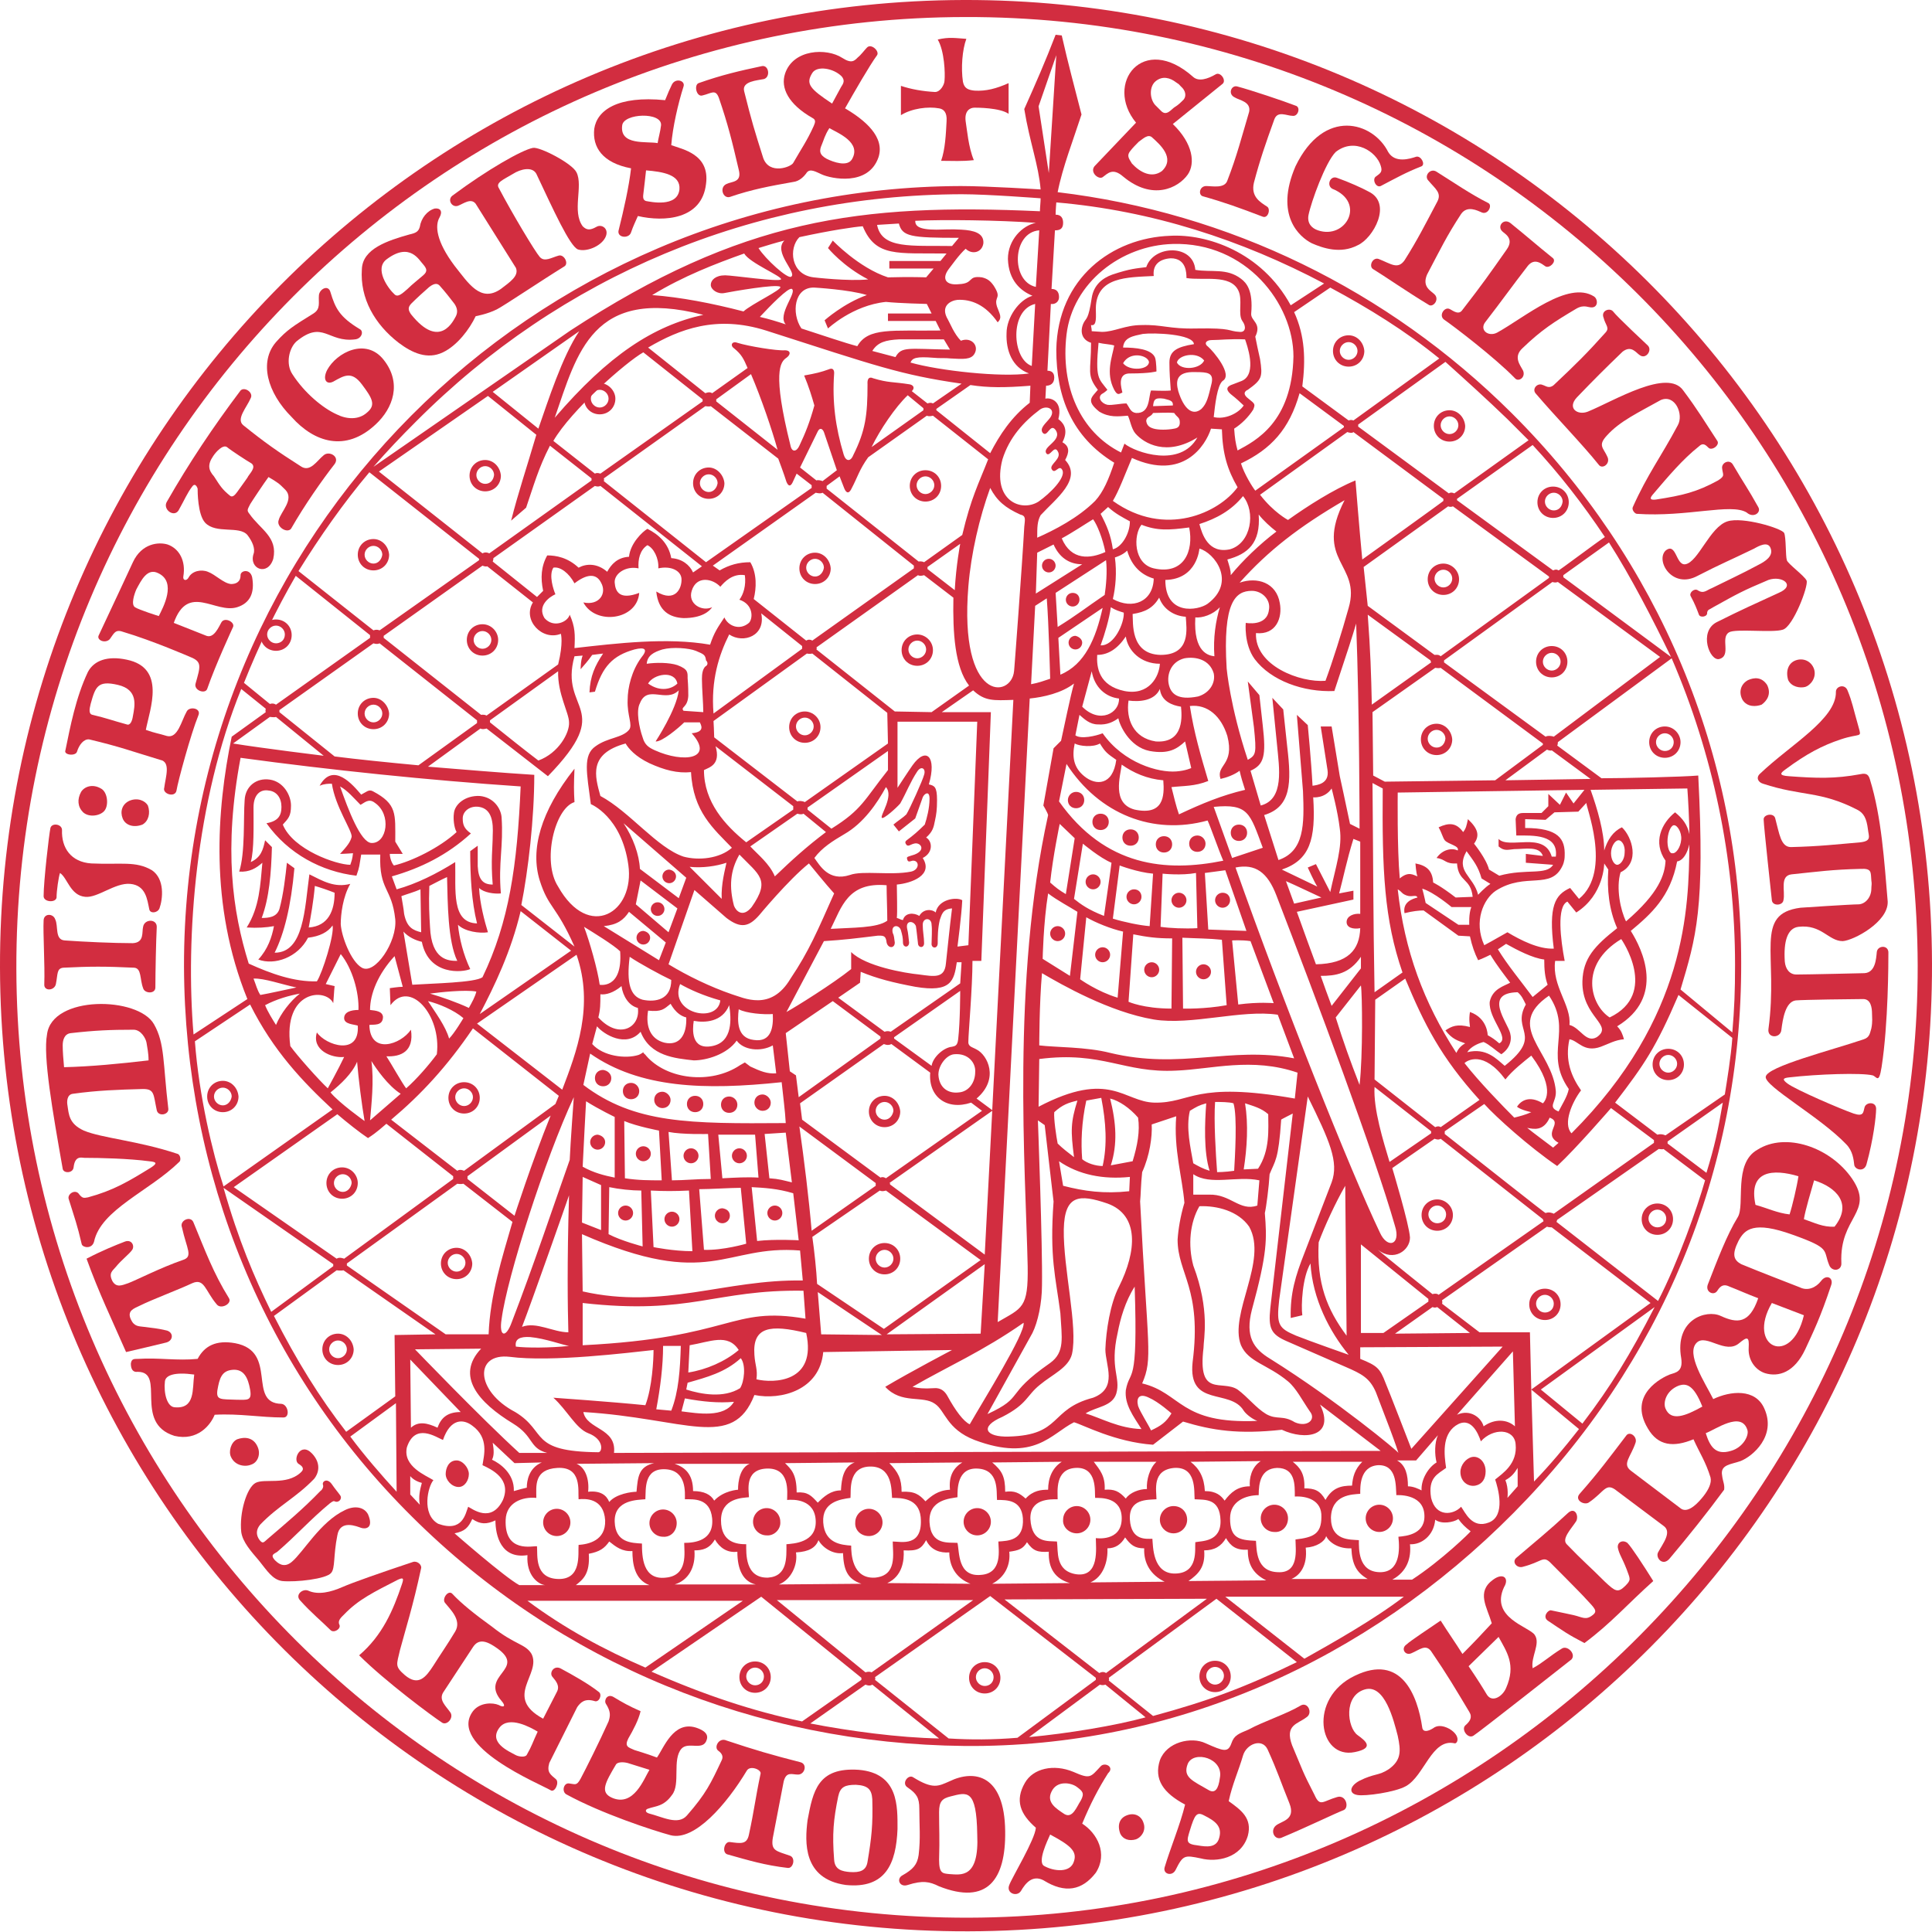 <?xml version="1.0" encoding="utf-8"?>
<!-- Generator: Adobe Illustrator 27.0.1, SVG Export Plug-In . SVG Version: 6.00 Build 0)  -->
<svg version="1.1" id="Layer_1" xmlns="http://www.w3.org/2000/svg" xmlns:xlink="http://www.w3.org/1999/xlink" x="0px" y="0px"
	 viewBox="0 0 283.5 283.5" style="enable-background:new 0 0 283.5 283.5;" xml:space="preserve">
<style type="text/css">
	.st0{fill:#D22D40;}
</style>
<g>
	<path class="st0" d="M141.4,0C63.1,0.2-0.2,63.8,0,142c0.2,78.3,63.8,141.6,142.1,141.4c78.3-0.2,141.6-63.8,141.4-142
		C283.3,63.1,219.7-0.2,141.4,0 M142.2,281.4c-77,0.2-139.6-62.1-139.8-139.2C2.2,65.2,64.5,2.6,141.6,2.5
		c77-0.2,139.6,62.1,139.8,139.2C281.5,217.7,219,281.2,142.2,281.4"/>
	<path class="st0" d="M137.8,15.9c0.6,0.1,1.2,0.5,1.1,1.9c-0.1,1.9-0.2,4.1-0.8,5.8c1.9,0,2.9,0.1,4.8-0.1c-0.8-1.9-1-4.5-1.2-5.7
		c-0.2-1.5,0.6-2,1.3-2c0.4,0,3.7,0,5,0.9l0-4.5c-1.8,0.8-3.3,1.2-5,1.1c-0.9-0.1-1.5-0.3-1.7-1.3c-0.3-2-0.1-4.7,0.5-6.3
		c-1.6-0.1-2.5-0.3-4.2,0.1c1,1.7,1.1,5,1,6c0,0.6-0.6,1.7-1.4,1.7c-1.8-0.1-3.5-0.4-5-0.9l0,4.3C133.8,15.9,136.2,15.6,137.8,15.9"
		/>
	<path class="st0" d="M103.1,14c1.3-0.3,1.9-1,2.4,0.4c1.3,3.8,1.9,6.2,2.9,10.5c0.5,1.9-1,1.7-1.8,2.1c-1.1,0.5-0.5,2.2,0.5,1.9
		c3.2-1.1,5.9-1.6,9.3-2.2c0.9-0.1,1.6-0.8,2-1.4c0.5-0.6,1.3-0.1,2.2,0.3c1.3,0.6,6.8,1.8,8.3-2.5c1-3-2-5.5-4.9-7.2
		c1.3-2.3,3.6-6.3,4.7-7.8c0.4-0.6-0.9-1.8-1.5-1.1c-0.3,0.3-0.9,1.1-1.3,1.4c-0.5,0.5-0.9,1-2.3,0.1c-2.3-1.5-7.2-1.3-8.4,2.3
		c-0.7,2.1,0.5,4.5,4,6.5c0.6,0.3,0.4,0.7,0.2,1.2c-1,2.2-1.8,3.3-3,5.4c-0.3,0.6-3.5,1.8-4.4-0.7c-1.3-4.1-1.7-5.4-2.8-9.8
		c-0.4-1.5,2-1.6,2.9-1.8c1-0.3,0.7-2.1-0.3-1.9c-3.3,0.7-5.9,1.3-9.3,2.5C101.8,12.5,102.2,14.3,103.1,14 M119.2,10.7
		c0.7-1.1,3.1-0.7,4.3,0.5c0.5,0.6,0.3,1-0.1,1.6l-1.3,2.4C118.8,13,118.2,12.3,119.2,10.7 M120.6,21.2c0.3-0.7,0.4-1.3,1.1-2.4
		c1.2,0.7,4.8,2.1,3.3,4.6c-0.7,1.1-2.7,0.4-3.7-0.1C120.2,22.7,120.2,22.1,120.6,21.2"/>
	<path class="st0" d="M161.8,26c0.8-0.6,1.5-1.4,3-0.1c4.3,3.6,8.1,1.7,9.5-0.3c1.1-1.6,0.8-4.5-2.2-7.4l7.3-5.9
		c0.6-0.5-0.3-1.8-1-1.4c-1.2,0.7-2.5,1.1-3.3,0.4c-7.4-6.6-13.1,1-8.4,6.7l-6.1,6.4C159.9,25.3,161.2,26.4,161.8,26 M169.6,11.9
		c1-0.8,2.1-0.5,3,0.2c0.6,0.4,0.2,0.1,0.7,0.6c0.7,0.6,0.8,1.4,0.4,1.9c-0.5,0.5-0.8,0.8-1.3,1.1c-0.5,0.3-1.2,1.4-2,0.6l-0.9-0.9
		C168.7,14.5,168.6,12.7,169.6,11.9 M165.9,22.1c0.3-0.4,0.8-0.9,1.2-1.3c0.7-0.5,1.4-1.2,2-0.6c1.1,1,3.4,3,1.4,4.9
		c-1.5,1.1-3.2,0.2-4.4-1.1C165.6,23.2,165.3,22.8,165.9,22.1"/>
	<path class="st0" d="M92.6,24.7c-0.3,2.7-1.1,6.2-1.8,9c-0.4,1.2,1.5,1.4,1.8,0.4c0.3-0.9,0.7-1.7,1-2.4c3.9,0.9,9.4,0.5,10-4.7
		c0.6-4.4-3.5-5.1-5.1-5.7c0.2-2.6,1-6.1,1.8-8.6c0.3-0.9-1.2-1.3-1.7-0.3c-0.3,0.6-0.6,1.3-1,2.3c-7-0.7-10,1.5-10.4,4.2
		C86.9,21.6,88.4,23.9,92.6,24.7 M99.7,27.8c-0.3,2.7-4.3,1.8-4.9,1.7c-0.3-0.1-0.5-0.3-0.4-1c0.1-0.7,0.4-3.5,0.4-3.5
		C97.2,25.2,99.9,25.6,99.7,27.8 M91.3,18.4c0.2-1.8,5.9-2,5.7,0c-0.1,0.9-0.4,1.9-0.5,2.6C94.9,20.7,90.9,21.4,91.3,18.4"/>
	<path class="st0" d="M177,27.3c-1,0-1.2,1.3-0.5,1.5c3.2,0.9,5.4,1.7,8.8,3c0.8,0.3,1.2-1.2,0.6-1.5c-0.9-0.6-2.4-1.4-1.9-3.5
		c0.9-3.4,1.7-5.7,3-9.3c0.5-1.3,1.8-0.5,2.7-0.5c0.8,0.1,1.2-1.3,0.4-1.5c-1.8-0.7-6.6-2.3-8.5-2.8c-0.9-0.3-1.5,1.1-0.4,1.6
		c0.6,0.4,2.4,0.6,2.1,2.1c-1.1,3.7-1.8,6.5-3.2,10.1C179.7,27.7,177.9,27.3,177,27.3"/>
	<path class="st0" d="M192.5,35.7c1.6,0.7,4.2,1.6,6.7,0.3c2.3-1,5.2-6.2,1.6-7.9c-0.9-0.5-2.9-1.4-4.6-2c-1-0.4-1.6,1.1-0.7,1.6
		c5,2,2,7.5-2.1,6.1c-0.9-0.3-1.6-1-1.4-2.2c0.4-2,2.5-7.8,4-9.3c2.8-2.2,6,0,6.6,2c0.3,0.9,0,1.1-0.7,1.6c-0.6,0.4,0,1.7,0.7,1.4
		c2.3-1.2,3.7-2,6-2.9c0.6-0.3-0.1-1.6-0.8-1.4c-0.9,0.3-3.1,1-4.1-0.7c-2.2-4.4-9.4-6.6-13.6,2.1C187,31.6,190.7,34.8,192.5,35.7"
		/>
	<path class="st0" d="M58.5,50.3c2,1.5,4.2,2.5,6.5,1.4c2.1-1,3.9-3.4,4.8-5.3c0,0,1.7-0.3,3.1-1c1-0.5,6.5-4.2,9.9-6.3
		c0.7-0.4,0-1.8-0.8-1.6c-1.1,0.3-2.1,1-2.8,0.2c-0.7-0.8-4-6.3-6-10.1c-0.5-0.8,0.6-1.2,2.1-2.1c1.1-0.7,2.8-1.1,3.4,0
		c2.5,5.3,4.9,10.6,6.1,11.1c1.2,0.4,3.3-0.4,4-1.7c0.7-1.3-0.5-2.1-1.3-1.6c-0.9,0.5-1.4,0.5-2-0.1c-1.6-2.2,0.1-5.9-0.9-7.9
		c-0.6-1.3-5.4-3.8-6.4-3.6c-1.6,0.3-6.7,3.2-11.8,7c-0.8,0.6-0.1,1.8,0.8,1.5c0.8-0.3,1.9-1.2,2.6-0.3l5.9,9.4
		c0.5,1.2-0.9,2.1-2.2,3.1c-3,2.1-4.8-0.9-6.8-3.4c-2.7-3.6-2.9-5.9-2.2-7.1c0.5-0.9,0.1-1.4-0.7-1.3c-1.1,0.3-2,1.4-2.2,2.7
		c-0.2,0.7-0.6,0.9-1.5,1.1c-3.2,0.9-6.9,2.1-7,5.1C52.8,43.8,55,47.6,58.5,50.3 M64.5,41.9c0.9,1,1.5,1.8,2.2,2.7
		c0.4,0.6,0.5,1.2,0.2,1.8c-0.3,0.5-2.3,5.1-6.6-0.3c-0.4-0.6-0.5-1,0.1-1.6c0.8-0.8,1.8-1.7,2.6-2.4C63.8,41.5,64.2,41.6,64.5,41.9
		 M56.8,38c3.4-2.5,4.7,0.2,5.3,0.8c0.5,0.6,0.7,1,0,1.6c-0.8,0.7-1.6,1.3-2.3,2c-0.7,0.6-1.4,1.3-1.9,0.8
		C57,42.4,54.8,39.4,56.8,38"/>
	<path class="st0" d="M210.9,29.6c-1.8,3.4-2.9,5.6-4.8,8.6c-1,1.4-2,0.5-3.8-0.2c-0.9-0.3-1.5,1.1-0.8,1.5c1.5,0.9,5.1,3.4,8.1,5.2
		c0.6,0.5,1.6-0.6,1-1.4c-0.5-0.6-2-1.1-1.2-3c2-3.8,2.9-5.7,5-8.9c0.9-1.3,2.4-0.5,3.1-0.2c0.9,0.3,1.5-1.1,0.9-1.4
		c-2.6-1.3-5.2-3.1-7.6-4.6c-0.9-0.6-1.9,0.6-1.2,1.3C210.6,27.7,211.6,28.3,210.9,29.6"/>
	<path class="st0" d="M221.1,36.6c-2.6,3.7-3.5,5-6.6,9c-0.6,0.7-1.5-0.2-1.9-0.3c-0.7-0.2-1.5,1-0.7,1.6c1.2,0.8,7.5,5.6,10.4,8.6
		c0.5,0.6,1.6-0.1,1.2-1.1c-0.4-0.8-1.5-2-0.1-3.3c2.8-2.7,4.7-3.9,7.9-5.8c1.2-0.7,1.8-0.1,2.4-0.2c0.8-0.1,0.8-1.2,0.2-1.6
		c-3.8-2.4-10.2,3.1-14.2,5.3c-1.3,0.7-2.7-0.4-1.7-1.6c2.4-3.1,3.8-5.1,6.2-8.2c1-1.2,2-0.3,2.6,0.1c0.6,0.3,1.6-0.7,1.1-1.2
		c-2.6-2.1-3.7-3.1-6.3-5.2c-1-0.7-1.9,0.5-1.2,1.2C220.6,34.2,222.3,34.9,221.1,36.6"/>
	<path class="st0" d="M55.1,62.3c2.6-2.4,3.9-6.1,1.2-9.5c-2.6-3.3-6.9-1.1-8.3,1.5c-0.7,1.4-0.1,2.2,0.9,1.7
		c1.6-0.9,2.7-1.6,4.2,0.4c1.5,2,2.1,3,0.8,4.1c-1.3,1.2-3.1,1-4.5,0.3c-2-0.9-4.7-3.1-6.5-5.9c-1-1.5-0.5-3.8,0.6-4.8
		c3.9-3.2,4.6,0.2,8.6-0.3c1-0.1,1.3-1.2,0.7-1.5c-3-1.8-3.6-3.1-4.3-5.4c-0.3-1.2-1.6-0.5-1.7,0.4c-0.1,1.1,0.3,2-0.8,2.7
		c-2.9,1.8-3.9,2.4-5.5,4.2c-2.5,2.9-1.3,7.4,2.3,11C46.1,64.9,50.7,66.4,55.1,62.3"/>
	<path class="st0" d="M235.5,48.9c-2.6,2.9-4.1,4.4-7.5,7.6c-0.7,0.6-1.2,0.1-1.6,0c-0.8-0.4-1.7,0.6-1,1.3
		c2.9,3.4,6.8,7.4,9.2,10.4c0.5,0.7,1.7-0.1,1.3-1.1c-0.6-1.4-1.5-1.7-0.1-3.2c1.9-2.1,4.5-3.3,7.9-5.2c2.1-0.9,3.4,2.1,2.5,3.7
		c-2.5,4.7-4.4,7.1-6.6,12c-0.2,0.4,0.3,1,0.6,1c7.4,0.5,13.8-1.6,16.1-0.2c1,0.9,2.2,0,1.7-0.8c-1.5-2.7-2-3.3-3.7-6.2
		c-0.5-0.9-1.7-0.3-1.6,0.5c0.1,1,0.5,1.1-0.6,1.8c-3.1,1.7-5.2,2.2-9.1,2.8c-0.8,0.1-1-0.1-0.5-0.7c2.3-2.7,4.4-5.2,6.8-7.1
		c0.6-0.6,1-0.2,1.4,0.2c0.5,0.5,1.7-0.4,1.3-1c-1.9-2.9-2.9-4.6-5-7.4c-2.3-3.3-10.1,1.5-14,3.1c-1.5,0.6-3.1-0.5-1.6-2.1
		c2.7-2.8,3.9-4,6.7-6.7c1.3-1,2,0.2,2.5,0.5c0.9,0.7,1.9-0.7,1.2-1.4c0,0-4.5-4.2-5.1-5c-0.5-0.6-1.8-0.1-1.4,0.9
		C235.6,47.8,236.3,48.1,235.5,48.9"/>
	<path class="st0" d="M26.2,74.9c0.9-1.6,1.3-2.6,2-3.5c0.5-0.7,0.8,0.3,0.8,0.3c0,0.4,0,3.8,1.1,5c1.6,1.7,5,0.4,6.2,1.8
		c0.7,0.9,1.2,2,0.9,2.8c-0.7,2.2,2.1,3.3,2.9,0.7c0.7-3.2-1.9-4.3-3.5-6.6c-0.4-0.5-0.3-0.6,0.1-1.4c0.3-0.5,2.1-3.2,2.7-4
		c1.5,0.9,1.5,0.9,2.5,1.9c1.3,1.4-0.7,3.2-1,4.4c-0.4,1,1.2,2,1.8,1.3c2-3.5,4.6-7.2,6.4-9.5c0.8-1.1-0.8-2-1.6-1.3
		c-1,0.8-2,2.6-3.4,1.6c-3.3-2.1-5.3-3.5-8.4-6c-1.1-0.9,0.5-2.6,1.1-4c0.4-0.8-0.9-1.7-1.5-1.1c-4,5.3-7.6,10.7-10.8,16.3
		C23.8,74.7,25.5,76,26.2,74.9 M31.3,66.9c0.4-0.6,1.4-1.7,2-1.3c0.6,0.5,2.9,2,3.6,2.4c0.8,0.6-0.4,1.6-0.6,2.1
		c0,0-1.2,1.7-1.5,2.1c-0.3,0.4-0.7,0.9-1.1,0.5c-1.1-0.9-1.4-1.4-2.3-2.8C30.6,69,30.4,68.2,31.3,66.9"/>
	<path class="st0" d="M16.1,93.8c0.6-0.8,0.8-1.5,1.9-1.1c4.4,1.3,9.9,3.7,9.9,3.7c1.8,0.7,1.5,1.4,0.8,3.9c-0.3,1,1.4,1.6,1.7,0.8
		c1.2-3.5,3.8-9.1,3.8-9.1c0.3-0.7-1.2-1.5-1.7-0.7c-0.4,0.7-1.1,2.4-2.2,2l-4.8-1.9c2.1-5.9,6.1-1.3,9.3-2.3
		c1.9-0.6,2.6-2.1,2.2-4.4c-0.3-1.3-1.7-1-1.7-0.3c0,1.1-0.8,1.3-1.4,1.3c-1.1-0.1-2.3-1.4-3.4-1.8c-1-0.4-2.3-0.1-2.8,0.8
		c-0.3,0.6-0.9,0.5-0.8-0.1c0.4-2.3-0.6-4.1-2.3-4.7c-1.3-0.4-3.8-0.2-5.1,2.6c0,0-3.2,6.9-5,10.7C14.1,93.9,15.4,94.5,16.1,93.8
		 M20,86.5c0.7-1.3,1.6-3.2,3.2-2.4c2.8,1.3,0.7,5.1,0.1,6.3c0,0-2.9-0.9-3.5-1.3C19.2,88.7,19.7,87.2,20,86.5"/>
	<path class="st0" d="M253.5,76.5c-2.6,0.8-4.3,6-6.2,6.3c-1.4,0.2-1.3-3.3-2.9-2c-1.5,1.5,1,5.7,4.7,3.7c3.5-1.8,4.8-2.3,8.3-4
		c0.7-0.4,2-1.1,2.4-0.1c0.5,1.2-0.8,2-1.8,2.5c-2.4,1.3-4.6,2.3-6.8,3.4c-0.8,0.3-1.2,0.9-2.1,0.3c-0.5-0.3-1.3,0.4-1,0.9
		c0.6,1.1,0.9,1.9,1.2,2.7c0.2,0.5,1.3,0.3,1.2-0.3c0.1-0.5,0.3-0.4,0.9-0.8c3.6-2,4.3-2.4,8.1-4c2-0.7,4.1,0.8,1.5,1.9
		c-3.7,1.7-5.3,2.4-9.1,4.3c-2.7,1.4-1,5.8,0.4,5.4c1.8-0.5,0.1-3.1,1.4-3.9c0.9-0.6,6.4,0.1,7.9-0.4c1.5-0.4,3.8-6.4,3.5-7.2
		c-0.3-0.7-2.8-2.5-2.9-3c-0.2-0.6-0.1-3.4-0.4-4C261.4,77.5,255.7,75.8,253.5,76.5"/>
	<path class="st0" d="M11.3,110.3c0.3-1,1-1.9,1.8-1.8c4.6,1.1,6.1,1.7,10.4,3c1.6,0.3,0.8,2.5,0.6,4.1c-0.3,0.9,1.6,1.5,1.8,0.4
		c0.2-1.3,2.1-8.3,3.2-11c0.5-1.1-1.3-1.4-1.7-0.6c-0.8,1.4-1.3,4-2.9,3.6c-1.3-0.4-1.7-0.4-3.1-0.9c0.6-3.1,3-9.1-2.8-10.3
		c-2.8-0.6-4.8,0.1-5.7,1.8c-1.8,3.8-2.6,8.1-3.3,11.5C9.3,110.8,11.1,111,11.3,110.3 M13.3,103.3c0.7-2.5,1-3.5,4-2.8
		c3,0.7,2.5,3,2.2,4.6c-0.1,0.7-0.4,1.4-0.9,1.2c-2.2-0.6-2.9-0.9-5-1.4C13,104.8,13.1,104.1,13.3,103.3"/>
	<path class="st0" d="M263.5,96.9c-1.1,0.4-1.5,1.6-1.1,2.9c0.5,1,1.7,1.2,2.5,1c0.7-0.2,1.7-1.3,1.3-2.6
		C265.8,97,264.6,96.5,263.5,96.9"/>
	<path class="st0" d="M256.5,99.8c-1.1,0.6-1.4,1.8-0.8,2.9c0.7,1.1,2,1,2.8,0.7c0.7-0.5,1.5-1.5,0.8-2.9
		C258.5,99.3,257.4,99.4,256.5,99.8"/>
	<path class="st0" d="M275.4,139.7c-0.1,1-0.2,3-1.8,3.1c0,0-8.3,0.2-10,0.2c-1,0-1.6-0.8-1.7-1.9c-0.2-3,0.4-4.9,2-5.1
		c3.4-0.4,4.4,2.1,6.5,2.1c1.6-0.1,6.7-2.8,6.6-5.8c-0.5-5.9-0.9-12.4-2.6-17.9c-0.2-0.7-0.5-1-1.4-0.8c-3.8,0.7-6.4,0.6-10.5,0.3
		c-1.6-0.1-1.2-0.5-0.5-1c3.1-2.3,5.4-3.5,8.1-4.4c3-1,3.1-0.1,2.6-1.9c-0.8-2.8-0.9-3.6-1.6-5.3c-0.4-1-1.7-0.6-1.7,0.2
		c0.1,4-6.7,7.8-11.1,12c-0.7,0.6-0.3,1.3,0.4,1.5c5.8,1.9,8.3,1,13.8,3.8c1,0.5,1.4,1.3,1.6,2.9c0.1,1,0.6,1.7-1.1,1.9
		c-3.5,0.3-6,0.6-10.2,0.7c-1.5,0-1.7-2-2.3-4.2c-0.2-0.9-1.8-0.6-1.7,0.2c0,0.8,1.2,11.8,1.2,11.8c0.1,0.9,1.6,0.8,1.7,0
		c0.3-1.3-0.6-3.6,1.2-3.8c3.9-0.4,5.9-0.7,10.1-0.8c1.7-0.1,1.5,0.5,1.6,1.7c0.1,0.6,0,0.7,0,1.2c0,1.2-0.8,2.2-1.8,2.3
		c-1.2,0-8.6,0.5-8.6,0.5c-6.9,0.9-3.2,6.8-4.7,17.8c-0.2,1.4,1.8,1.4,1.9,0.1c0.2-1.6,0.6-4.1,2.1-4.3c1.1-0.1,8.5-0.2,9.9-0.2
		c1.1,0,1.3,1.2,1.3,2.2c0,0.5,0.1,1.1-0.1,2.1c-0.2,0.6-0.2,1.3-1.1,1.6c-4.7,1.6-14.2,4-14.4,5.5c-0.2,1.4,8,5.9,11.8,9.9
		c1,1,1.1,2.3,1.2,3.1c0.2,0.7,1.5,1,1.8-0.2c1-3.6,1.4-7,1.4-8.1c0-1.1-1.5-1-1.7-0.2c-0.2,0.7-0.1,1.4-1.6,0.9
		c-2-0.7-8.5-3.5-9.7-4.4c-0.8-0.6-0.7-0.8,0.2-0.9c4.3-0.5,10.7-0.7,12.3-0.3c0.6,0.2,0.9,1.3,1.3-1.2c1-6.4,1-15.5,1-16.7
		C277.2,138.6,275.5,138.7,275.4,139.7"/>
	<path class="st0" d="M11.9,116.2c-0.6,1.1-0.5,2.2,0.3,3c0.9,0.8,2.5,0.5,3.1-0.2c0.7-0.8,0.5-2.8-0.5-3.3
		C13.6,115,12.4,115.4,11.9,116.2"/>
	<path class="st0" d="M8.3,131.7c0-1,0.3-3,0.5-3.6c1.1,0.7,1.5,3.3,3.7,3.5c1.8,0.2,4.4-2.1,6.6-1.9c2.3,0.2,2.5,2.3,2.8,3.7
		c0.1,0.7,1.2,0.6,1.5-0.1c0.5-1.4,0.8-4.3-1.1-5.6c-2.4-1.4-4.5-0.8-8.9-1c-3-0.2-4.4-2.3-4.3-4.9c0-0.9-1.5-1.1-1.7-0.3
		c-0.2,0.9-1,7.8-1,10C6.4,132.4,8.2,132.5,8.3,131.7"/>
	<path class="st0" d="M19,117.5c-1.1,0.5-1.4,1.6-1,2.6c0.4,1,1.6,1.4,2.9,0.9c0.9-0.5,1.2-1.7,0.8-2.8
		C21.3,117.5,20.2,117,19,117.5"/>
	<path class="st0" d="M8.2,144.4c0.3-1.5,0.1-2.3,1.1-2.4c4-0.2,6.1-0.2,10.4,0c1.1,0.1,0.8,1.7,1.3,3c0.2,0.8,1.8,0.9,1.8-0.1
		c0-2.1,0.1-6.9,0.2-8.8c0.1-1.3-1.8-1.3-2-0.1c-0.2,0.8,0.2,2.3-1.5,2.4c-2.9,0-7.2-0.2-10-0.4c-1.5-0.1-0.9-2.1-1.4-3.1
		c-0.3-0.9-1.7-0.9-1.7,0.2c-0.1,1.7,0.2,6.5,0.1,9.3C6.4,145.5,8,145.4,8.2,144.4"/>
	<path class="st0" d="M13.8,182.2c1-4.7,8.1-7.4,12.5-11.7c0.3-0.2,0.2-1.1-0.3-1.2c-5.7-1.9-11.1-2.3-13.7-3.4
		c-2.2-1-2.2-2.4-2.4-3.7c-0.1-0.5-0.1-1.6,0.8-1.7c3.6-0.5,6.6-0.6,10.3-0.7c1.7,0,1.5,0.8,2,3.1c0.2,1,1.8,0.7,1.7-0.2
		c-0.8-6.7-0.5-9.6-2.1-12.4c-2.3-4.1-15-4.3-15.7,1.5c-0.6,3.2,0.8,11.2,2.3,19.7c0.1,0.7,1.5,0.7,1.6-0.2c0.2-1.8,1.2-1.4,1.6-1.4
		c2.2,0,6.5,0.1,9.5,0.5c1.1,0.1,1.2,0.3,0.3,0.9c-3.4,2.1-5.6,3.4-9.3,4.4c-0.6,0.1-0.8,0.2-1.4-0.6c-0.6-0.6-1.7,0.2-1.4,0.9
		c0.9,2.9,1.2,3.6,1.9,6.6C12.2,183.1,13.5,183.3,13.8,182.2 M9.4,156.6c-0.1-1.1-0.2-2.3-0.2-3.2c0-0.7,0.2-1.7,1.2-1.8
		c3.5-0.4,5.8-0.5,9.2-0.5c1.1,0,1.8,1.3,1.9,1.9c0.1,0.7,0.3,1.5,0.3,2.6C17.5,156.1,13.4,156.5,9.4,156.6"/>
	<path class="st0" d="M24.3,195.2c-1.3-0.3-1.7-0.3-3.2-0.5c-0.7-0.1-1.4,0-1.9-1.1c-0.6-1.3,0.5-1.6,1.3-2c1.8-0.9,5.8-2.4,7.7-3.3
		c1.8-0.8,1.9,1.1,3.6,3.1c0.6,0.8,2.3-0.1,1.8-0.9c-2.3-3.7-3.5-7-5.2-11.1c-0.4-1.1-2.1-0.3-1.7,0.7c0.7,3.2,1.7,4.3,0.1,4.8
		c-3.2,1.1-6.9,3-8,3.4c-0.9,0.3-1.7,0.7-2.3-0.3c-0.6-1.2,0-1.5,0.5-2.1c0.8-1,2-1.9,2.4-2.5c0.4-0.6-0.1-1.6-1.1-1.2
		c-1.3,0.5-3.3,1.3-5.6,2.5c1.8,5,3.7,8.9,5.8,13.7c2.6-0.6,3.4-0.8,5.9-1.4C25.5,196.7,25.5,195.4,24.3,195.2"/>
	<path class="st0" d="M271.8,173c-3.2-4.7-9.8-6.9-13.9-4.3c-3.6,2-1.8,8.1-2.9,9.9c-1.6,2.6-3,6.3-4.4,9.9
		c-0.4,1.1,0.9,1.7,1.4,0.9c0.5-0.8,1-1,1.8-0.6c1.3,0.5,2.6,1.1,4.2,1.7c-1.3,3.8-3.1,3.7-5.5,2.6c-2.1-1-6.8,0.5-5.8,6.2
		c0.3,2-0.8,2.1-1.7,2.4c-1,0.4-6.2,2.9-3.2,7.9c1.5,2.6,3.8,2.8,6.7,1.6c0.9,2,1.8,3.3,2.5,5.6c0.2,0.8-0.3,1.8-1,2.7
		c-0.7,0.9-2.2,2.6-3.3,1.9l-7.4-5.6c-1.3-1,0-2,0.7-4.1c0.3-0.9-0.9-1.8-1.4-1c-2.6,3.4-3.9,5.2-6.8,8.5c-0.8,0.9,0.6,1.7,1.3,1.3
		c2.4-1.6,2.5-3.1,4.2-1.7l6.8,5.1c1.3,0.9-0.1,2.6-0.8,3.9c-0.4,0.8,0.7,2.1,1.7,0.9c2.7-3.2,5.5-6.7,8-10.1
		c0.1-0.8-0.2-1.2-0.3-2.1c-0.3-1.6,1.3-1.6,2.7-2.1c1.8-0.7,5.3-3.7,3.5-7.7c-1.3-3-5-2.6-7.5-1.4c-1.2-2.4-4.1-6.7-2.4-8.3
		c1.4-1.3,4.2,1.8,6.2,0.1c1.2-1,1.5-1,1.4,0.7c-0.1,1.7,0.9,3.2,2.4,3.7c2,0.6,4.3-0.1,5.9-3.5c1.2-2.6,2.2-4.6,3.8-9.4
		c0.4-1.1-0.7-1.7-1.5-0.6c-0.7,0.9-1.9,1.5-3.1,0.9c-3.8-1.5-4.7-1.8-8.6-3.4c-1.1-0.6-1.4-1.4-0.4-3.4c0.9-1.7,2.2-3,8-0.9
		c5.6,2,4.4,2.2,5.3,4.4c0.4,1.1,1.9,0.9,1.8-0.3C269.9,178.5,275.1,177.9,271.8,173 M256.4,209.8c0.3,0.8-0.6,2.6-2.4,3.1
		c-2.3,0.7-3.1-0.7-3.7-2.6C251.7,209.8,255.5,207,256.4,209.8 M249.8,206.4c-2.5,1.4-4.6,2.2-5.4,0.3c-0.4-0.9,0.1-2.7,2-3.4
		C247.4,203,248.5,203.1,249.8,206.4 M260,191.2l4.7,1.8C262.9,200.7,256.2,197.7,260,191.2 M262.6,178.2c-1.8-0.2-3.2-0.9-5-1.4
		c-1.1-5.1,2.6-5.3,6.3-4.2C263.7,174,263,177,262.6,178.2 M269.2,180c-1.7,0.1-3-0.6-4.5-1.1c0.2-1.3,1.1-4.3,1.5-5.7
		C269.4,174.2,271.9,176.6,269.2,180"/>
	<path class="st0" d="M41.3,206c-5.1-0.1-0.4-7.7-6.8-8.9c-2.8-0.5-4.5,0.4-5.5,2.3c-3,0.3-5.8-0.2-8.7,0c-0.7,0-1,0-1.1,0.7
		c0,0.8,0.3,1.3,1,1.2c4.2,0-0.7,7.5,5.4,9.4c3.4,0.8,5.3-1.6,5.9-3.1c3.7-0.2,6.7,0.4,10.1,0.4C42.6,208,42.3,206.1,41.3,206
		 M25.6,206.5c-1.1-0.1-1.6-2.1-1.4-3.8c0.1-0.9,1.4-1.4,4.3-1C28.2,203.8,28.7,206.8,25.6,206.5 M34.8,205.4
		c-2.4-0.1-3.1,0.1-2.9-1.4c0.3-1.7,0.6-2.9,2.3-3c1.6-0.1,2.2,1.2,2.5,2.9C37,205.6,36.3,205.4,34.8,205.4"/>
	<path class="st0" d="M36.9,214.9c0.9-0.3,1.4-1.5,0.9-2.6c-0.6-1.4-1.9-1.5-3-1.1c-0.9,0.4-1.3,1.8-0.9,2.6
		C34.5,215.1,36,215.3,36.9,214.9"/>
	<path class="st0" d="M49.5,225.3c0.4-2.4,2.9-1.3,3.5-1.1c0.6,0.2,1.9,0.1,1-2c-0.6-1.1-2-1.3-3.4-0.6c-3.6,1.7-6.1,6.2-7.8,7.6
		c-1.2,1-2.1,0.1-2.5-0.3c-0.7-0.8,0-0.9,0.4-1.2c2.8-2.4,4.8-4.7,7.7-7.1c0.3-0.2,0.5-0.4,0.7-0.3c0.6,0.3,1.2-0.4,0.8-0.9
		c-0.2-0.3-0.8-1-1.2-1.6c-0.7-1-1.5-0.4-1.3,0.1c0.1,0.3-0.1,0.7-0.4,0.9c-2.5,2.6-4.9,4.6-7.7,7c-0.6,0.5-0.7,0.8-1.2,0.2
		c-0.6-0.8-0.5-1.6,0.1-2.3c2.7-2.8,5.2-3.9,7.9-6.7c0.5-0.6,1.2-2.1-0.3-3.7c-1.7-1.8-2.9,0.9-2,1.5c0.5,0.3,1,0.7,0.3,1.3
		c-2.1,1.9-5.3,0.8-6.6,1.5c-1.3,0.7-2.4,4.4-2.1,7.2c0.2,1.5,1.5,2.9,2.6,4.2c1.2,1.5,2,2.8,3.4,3c2,0.2,6.5-0.3,7.2-1.2
		C49.2,230.1,48.9,228.3,49.5,225.3"/>
	<path class="st0" d="M80.6,258.7l4.1-8.2c0.5-0.7,1.1-1.3,2.5-0.9c0.7,0.3,1.2-0.9,0.7-1.3c-1.5-1.2-4-2.6-5.5-3.4
		c-1.1-0.7-1.9,0.6-1.3,1.2c0.5,0.6,1.1,1.3,0.6,2.2l-2,3.9c-5.9-3.2-0.2-6.5-1.7-9.5c-0.9-1.5-2.4-1.3-5.8-4
		c-2.5-1.8-4.5-3.4-5.8-4.8c-0.6-0.7-1.6,0.7-1.1,1.3c0.7,0.9,2.5,2.5,1.5,4.2c-1.2,2-2.2,3.4-3.2,5c-1.1,1.7-2.2,3.1-4.2,1.4
		c-1.5-1.3-1.2-1.5-0.7-3.7c0.8-3,1.9-6.4,3.1-12c0.1-0.5-0.6-1.1-1.2-0.9c-4.8,1.6-8.8,3-10.4,3.7c-1.6,0.7-3.5,1.2-5,0.5
		c-0.8-0.3-1.9,0.6-1.2,1.4c1.7,1.9,3.2,3.1,4.5,4.4c0.5,0.5,1.6-0.2,1.3-0.8c-0.3-0.6,0.3-1.1,0.7-1.5c2.1-2.2,4.4-3.3,7.9-5.1
		c0.7-0.3,0.9-0.3,0.6,0.6c-1.3,3.9-2.9,7.6-6.3,10.5c3.8,3.8,10.8,9,12.2,9.9c0.7,0.4,1.7-0.7,1.2-1.5c-0.7-1-1.7-1.8-1.1-2.9
		l4.4-6.7c0.9-1.4,2.2-0.8,3.6,0.2c4.3,3.1-2.7,3.9,0.6,7.7c0.7,0.8,0.3,1-0.4,0.6c-0.9-0.4-2.8-0.4-3.8,0.9
		c-3.8,5.1,9.9,10.7,11.4,11.6c0.6,0.4,1.3-1.1,0.8-1.6C80.8,260.4,80.2,260.1,80.6,258.7 M77.3,257.5c-0.2,0.4-1.2,0.3-1.7,0
		c-0.9-0.5-4-1.8-2.3-4c1.4-1.8,4.6,0,5.6,0.6C78.1,255.8,78.1,256.1,77.3,257.5"/>
	<path class="st0" d="M237.4,227.1c0.2,1,0.6,1.4,1.3,3.2c0.5,1.4,0.7,1.5-0.2,2.4c-1.1,1.1-1.5,0.8-3-0.6c-2.4-2.4-3.2-3-5.6-5.5
		c-0.8-0.8,0.7-2.3,1.4-3.4c0.4-0.8-0.2-2.1-1.2-1.2c-2.8,2.6-4.9,4.3-7.6,6.6c-0.7,0.6,0.1,1.6,1,1.3c2.7-0.7,2.9-1.6,3.9-0.7
		c0,0,4.7,4.7,5.3,5.4c1.3,1.4,1.8,1.8,1,2.4c-1,0.8-1.5,0.3-2.8,0c-1-0.2-1.3-0.3-3.3-0.7c-0.4-0.1-1.3,0.9-0.5,1.5
		c2.4,1.6,2.9,2,5.4,3.3c3.9-2.9,6.3-5.7,10.1-9.1c-1.5-2.4-3.2-5-3.8-5.6C238.1,225.9,237.3,226.3,237.4,227.1"/>
	<path class="st0" d="M229.2,241.9c-1.8,1.1-2.8,2.1-4.3,2.9c-0.3-1.7,1.2-3.6,0.3-4.9c-0.8-1.2-6.6-2.5-4.5-7
		c0.8-1.3-0.1-2.2-1.6-1.1c-2.5,1.8-0.9,4-0.2,6.4c-1,1.1-2.8,3-4.3,4.5c-1-1.6-2.2-3.3-3.2-4.9c-1.3,0.9-4.5,3-5,3.5
		c-0.9,0.6-0.2,1.7,0.7,1.3c1.2-0.5,2.1-1.4,2.9-0.3c2.4,3.5,3.5,5.4,5.6,8.9c0.5,0.8,0.1,1.4-0.6,2c-0.6,0.6,0.4,2,1.2,1.5
		c0.7-0.4,14.4-11.2,14.4-11.2C231.3,242.7,230,241.4,229.2,241.9 M221,247.7c-0.5,1.2-2,2.2-2.8,1c-0.6-1-1.4-2.3-2.7-4.2l4.4-4.3
		C221.1,242.4,222.5,244.3,221,247.7"/>
	<path class="st0" d="M117.5,258.6c-4.3-1.1-6.7-1.8-10.9-3.2c-1.1-0.5-1.9,1-1.2,1.5s0.7,1,0.5,1.4c-1.6,3.4-2.3,4.9-5.1,8.1
		c-1.3,1.5-3.6,0.2-5.6-0.3c-0.6-0.2-0.5-0.6-0.1-0.7c1.1-0.4,2.3-0.3,3.5-2c1.3-1.6,0-5.2,1.4-6.8c1-1.1,3.2,0.4,3.7-1.3
		c0.4-1.1-1-1.6-1.6-1.8c-3.3-1-4.7,3-5.7,4.4c-1.3-0.5-3.3-1.1-3.3-1.1c-0.9-0.4-1.5-0.5-0.9-1.7c0.7-1.2,1.5-2.7,1.8-4
		c-1.8-0.8-2.5-1.2-4-2.1c-0.9-0.5-1.4,0.5-1.1,1c0.7,1.1,0.7,1.7,0.4,2.6c-1.3,2.9-3.4,7.1-4.1,8.4c-0.6,1.1-0.8,0.8-1.7,0.7
		c-0.8-0.1-1.1,1.2-0.4,1.6c5.1,2.8,12.7,5.3,15.3,6c3.5,0.9,8.2-4.5,11.2-9.5c0.5-0.8,2.2-0.1,2,0.5c-0.8,3.8-0.9,5.2-1.7,8.9
		c-0.3,1.5-1.2,1.3-2.8,1.1c-0.8-0.1-1.2,1.5-0.4,1.8c3.2,0.9,5.5,1.6,8.9,2c0.8,0.1,1.2-1.5,0.3-1.8c-2-0.7-2.8-0.7-2.5-2.6
		c0.3-1.6,1.6-8.3,1.6-8.3c0.4-1.5,1.2-1,2.1-1C118.1,260.4,118.5,258.9,117.5,258.6 M89.8,263.8c-1.8-0.8-1-2.2,0.6-4.9
		c0.2-0.3,0.9-0.4,1.7-0.2l3.2,1C94.5,261,93,265.2,89.8,263.8"/>
	<path class="st0" d="M196.2,263.7c-2.1,0.6-2.5,1.5-3.3-0.3c-1.9-3.7-1.6-3.3-3.3-7.3c-1.1-3,0.8-3.1,2.1-4.1
		c1-0.6,0.2-2.4-0.9-1.7c-2,1.2-5.4,2.3-7.6,3.5c-1.4,0.6-2.1,0.8-2.5,2c-0.5,1.4-1.1,1.2-3.8,0c-2.1-1-5.7-0.2-6.7,2.5
		c-0.9,2.8,0.5,4.8,3.7,6.5c-0.7,2.9-2.2,6.5-3,9.2c-0.3,1,1.1,1.4,1.6,0.4c1.1-2.2,1.3-2.2,3.7-1.7c2.3,0.6,5.9,0,6.9-3.3
		c0.7-2.6-1-3.8-2.8-5.1c0.5-2.4,1.5-4.6,2.1-6.7c0.5-1.7,2.8-2.6,3.6-0.9c1.5,3.3,1.9,4.7,3.2,7.9c1,2.5-1.2,2.6-2,3.3
		c-0.9,0.8-0.1,2.3,1,1.7c3.6-1.5,7.7-3.5,9-4C198,265.2,197.5,263.3,196.2,263.7 M178.9,269.7c-0.4,1.5-1.9,1.3-3.1,1.1
		c-1.8-0.2-1.7-0.6-1.2-2.2c0.7-2.3,1-2.8,2.1-2.2C178.3,267.2,179.4,268,178.9,269.7 M179,260.9c-0.2,1.6-0.7,2.3-1.6,1.8
		c-2.4-1.4-3.9-1.9-3.1-3.9C175.2,256.8,179.6,258,179,260.9"/>
	<path class="st0" d="M126,259.7c-6-0.4-6.7,3.1-7.5,7.4c-0.4,3.2-0.7,8.6,5.6,9.5c5.9,0.6,7.4-3.2,7.6-8.2
		C131.7,265.1,131.9,260.2,126,259.7 M127.3,273.2c-0.2,1.3-1.1,1.6-2.6,1.5c-1.1-0.1-2.2-0.3-2.3-1.8c-0.3-3.8-0.1-5.9,0.6-9.3
		c0.3-1.4,1-1.7,2.6-1.7c1.8,0.1,2.3,0.7,2.4,2.1C128.1,267.8,127.9,269.6,127.3,273.2"/>
	<path class="st0" d="M161.5,259.2c-1.5,1.6-1.5,1.9-4,0.8c-2.9-1.2-5.9-0.5-7.1,1.6c-1.5,2.6-0.7,4.6,1.6,6.6
		c-0.1,1.7-3.5,7.3-3.9,8.4c-0.5,1.2,1.1,1.8,1.7,0.9c0.7-1.2,1.7-2.4,3.3-1.6c3.2,2,5.7,1.5,7.7-1.1c1.8-2.8,0.2-5.8-2-7.2
		c1.2-2.9,2.4-5.2,3.8-7.4C163.6,259.3,162.1,258.5,161.5,259.2 M157.6,273.1c-0.5,1.8-3,1.5-4.4,0.7c-1-0.6,0.5-3.7,0.9-4.6
		C156.9,270.7,158.1,271.6,157.6,273.1 M158.6,264.2c-0.6,0.9-1.2,2.7-2.4,2c-1.2-0.8-2.7-1.7-1.9-3.3c0.8-1.7,2.9-1.3,3.7-0.7
		C158.8,262.8,159.2,263.1,158.6,264.2"/>
	<path class="st0" d="M139.3,261.4c-1.6,0.7-2.4,1.2-5.3-0.6c-0.7-0.5-1.8,0.9-0.8,1.5c1.3,0.9,1.7,1.5,1.7,3.1
		c0,2.5,0.2,4.3-0.1,6.8c-0.2,1.4-0.8,2.1-2.4,3c-0.9,0.5-0.4,1.8,0.8,1.4c2.2-0.7,3.2-0.5,4.6,0.2c7.1,2.8,9.8-1,9.7-8.1
		C147.4,260.4,143,259.6,139.3,261.4 M139.3,275c-1-0.1-1.5-0.1-1.5-2.1c0.1-3.4,0-4.2,0-7c0-1.6,0.5-2,1.7-2.3
		c2.4-0.6,3.8-1.2,3.9,5.6C143.7,275.7,141,275.1,139.3,275"/>
	<path class="st0" d="M165.3,266.4c-1,0.4-1.4,1.4-0.9,2.7c0.4,0.8,1.3,1.1,2.3,0.8c0.8-0.3,1.5-1.3,1.1-2.4
		C167.5,266.5,166.5,265.9,165.3,266.4"/>
	<path class="st0" d="M212.7,253.7c-1.1-0.6-1.9-0.5-2.4-0.1c-0.8,0.5-1.5,0.6-1.6-0.1c-0.7-4.8-3.1-10.9-9.9-7.6
		c-6.9,3.3-5.3,12.3,0,11.2c3-0.6,1.5-1.7,0.4-2.5c-1.5-1.1-2.1-5.8,1.1-6.7c2.9-0.8,4.2,4.5,4.8,6.8c0.5,2.3,0.5,3.6-1.3,4.9
		c-1.5,1-2.1,0.6-4.3,1.7c-1.5,0.8-1.6,1.9-0.3,2.1c1.1,0.2,5.5-0.4,7.1-1.3c2.7-1.5,3.8-7,7.1-6.3
		C213.8,256,214.5,254.8,212.7,253.7"/>
	<path class="st0" d="M221.8,60.6c-18.2-18.1-41.5-29.4-66.6-32.4c0.7-3.6,2.3-7.7,3.5-11.4c-1-3.9-2-7.6-2.9-11.6l-0.9-0.1
		c-1.5,3.9-2.9,7.1-4.6,10.9c0.8,4.9,2.1,8.2,2.4,11.8c0,0-7.8-0.5-11.7-0.5C78,27.5,26.9,78.8,27,141.8
		c0.1,30.5,11.8,59.3,33.5,80.8c21.6,21.5,50.5,33.3,81,33.6c30.7,0.3,59.1-12.5,80.6-34.2c21.7-21.9,33.5-50.3,33.4-80.8
		C255.5,110.8,243.4,82.1,221.8,60.6 M245.2,96.4l-15.8-11.7l0-0.3l6.7-4.8C239.3,84.6,242.6,91,245.2,96.4 M207.1,212.6
		c0,0-3.4-8.8-3.8-9.7c-0.8-2.1-1.2-2.5-3.7-3.5v-1.7l20.9-0.1L207.1,212.6z M222,198.3l0.3,11c-1.1-1-2.9-1.2-4.6,0
		c-0.3-1.2-1.9-2.6-3.9-1.7L222,198.3z M210.8,214.6c-1.2,0.7-2.3,2.5-2.2,4.1c-0.4-0.2-1.2-0.6-2-0.6c0-1.6-0.3-3.1-1.6-3.8l2.8,0
		l3.2-3.7C210.5,211.7,210.5,213.4,210.8,214.6 M202.4,230.7c-3.1-0.1-3-3.4-3-4.7c-1.3-0.1-4.1,0.1-4.1-3.3
		c0.1-3.4,3.1-3.4,4.3-3.5c0-1-0.1-4,2.6-4.2c2.8-0.1,2.6,3,2.7,4.4c0,0,3.8-0.3,4.1,2.7c0.3,3-2.6,3.3-3.8,3.4
		C205.4,227.3,205.5,230.8,202.4,230.7 M116.1,40.6c-0.5,0.4-3.8-2.6-4.8-4.2c1.3-0.4,2.6-0.8,3.8-1.1C113.4,37,117,40,116.1,40.6
		 M153,63.5c0.7,0.8,1.1-1.5,1.9-0.4c1.1,1.6-2.2,2.5-1.3,3.5c0.5,0.4,1.1-1.3,1.6-0.4c0.7,1.1-1.2,1.9-0.9,2.6
		c0.5,1,1.1-0.8,1.6,0.2c0.5,1.1-1.8,3.4-3.5,4.6c-2.5,1.6-6.9-0.1-5.3-6.2c1-3.2,3.1-5.5,5.5-7.3c1-0.7,2.4-0.1,1.5,1.2
		C153.5,62.1,152.5,62.8,153,63.5 M237.3,136.2c-3.3,2.6-5,4.4-5.1,7.8c-0.1,5.3,4.7,6.4,2.1,8.2c-1.6,0.9-2.4-1.4-4-1.8
		c0.3-2.9-2.6-5.7-2.1-9.4l1.4,0c-0.6-3.1-1.2-8,0.4-8.7l1.3,1.6c4.1-2.6,4.1-7.2,4.1-7.2l0.6,0.9
		C235.8,130.5,236.1,133.5,237.3,136.2 M236.4,125.2c0-1,0.6-1.9,1.1-1.9c0.5,0,1,0.8,0.9,1.8c0,1-0.6,1.8-1.1,1.8
		C236.9,126.9,236.4,126.2,236.4,125.2 M237.9,137.8c0,0,5.6,8-1.7,11.5C233.4,147.5,231.6,141.6,237.9,137.8 M230.2,159.8
		c-0.2,1.1-1,2.3-1.5,3.3c-1.7-0.7-0.3-1.3-0.4-3c-0.5-5.9-7.6-9.5-1-14C230.8,151.3,226.5,154.5,230.2,159.8 M90.1,213.2
		c0.4-3.7-4-3.4-4.5-6c15,0.9,21.9,5.7,25.1-2.5c3.9,0.8,9.6-0.7,10.1-6.3l18.9-0.3c0,0-6.1,3.2-9.8,5.4c2.4,2.6,5.5,1.2,7.3,2.5
		c1.5,1,1.7,3.7,5.8,5.3c8.8,3.3,11.2-0.9,14.6-2.6c1.4,0.4,6,2.9,11.6,3.3l4.4-3.4c4.3,1.3,8.1,1.9,14.5,1.2c3.4,1.6,7.9,1,5.6-3.7
		l8.9,6.8L90.1,213.2z M199.9,214.5c-1.1,1.1-1.4,2.2-1.5,3.5c-1.6,0-2.9,0.3-3.9,2.1c-0.8-1.4-1.6-1.7-3.1-1.7
		c0.1-2.2-0.7-3.1-1.7-3.9L199.9,214.5z M183.4,218.1c-1.8,0-2.8,0.9-3.7,2.1c-0.5-0.7-1.2-1.4-2.9-1.4c-0.1-2-0.8-3.3-2.1-4.3
		l10.3-0.1C183.6,215.3,183.3,217,183.4,218.1 M172.5,230.9c-3.4,0.1-3.3-4.1-3.4-5.1c-0.9,0-3.1,0.3-3.3-2.8
		c-0.2-3.1,2.6-2.9,3.9-3c0-1.3-0.7-4.3,2.6-4.6c3.3-0.2,2.9,3.4,3,4.6c1.5,0.1,3.7-0.2,3.8,3.1c0.1,3.2-2.8,3-3.7,3.2
		C175.3,227.3,175.9,230.8,172.5,230.9 M155.2,220c0-1.2-0.4-4.4,2.6-4.6c3.3-0.2,2.8,3.6,2.9,4.4c0.9,0,3.9-0.1,3.9,3
		c0,3.5-3.8,2.9-3.8,2.9c0,1.4,0.6,5.8-2.9,5.3c-3.1-0.5-2.6-3.4-2.8-4.8c-1.3-0.1-3.7,0.3-3.9-3.3C151.1,219.9,154.1,220,155.2,220
		 M150.5,219.9c-0.9-0.8-1.6-1.2-3-1c0-2.3-0.5-3.1-1.9-4.3l10.2-0.1c-1.4,0.9-2,2.4-2,4.1C152.8,218.6,151.6,218.7,150.5,219.9
		 M168.3,218.5c-1.1,0-2.5,0.5-3.1,1.4c-1-1.1-1.7-1.4-3.1-1.3c0.1-2-0.7-2.9-1.6-4.1l9.2,0C168.7,215.4,168.2,217.2,168.3,218.5
		 M162.5,227.2c1.2,0,2-0.6,2.6-1.6c0.8,1.1,1.4,1.6,2.8,1.6c-0.1,2.1,0.9,3.9,3,4.9l-10.9,0.1C161.9,231.4,162.6,229.1,162.5,227.2
		 M139.4,218.6c-1.8,0.1-2.7,0.9-3.6,1.7c-0.9-1-1.6-1.5-3.5-1.4c0-1.9-0.5-2.9-1.8-4.2l10.7-0.1
		C139.9,215.4,139.2,216.6,139.4,218.6 M116.8,227.8c1.9-0.1,2.9-0.7,3.3-1.8c0.6,1.1,2.1,2.1,3.6,1.9c0.1,2.4,0.6,3.8,2.7,4.5
		l-12.1,0.1C116.1,231.8,117.1,229.6,116.8,227.8 M116.9,219c0-2.7-0.8-3.4-1.7-4.3l10.2-0.1c-1.6,0.6-1.9,2.3-2,4.1
		c-1.5,0-2.5,0.9-3.4,1.8C119,219.4,118.5,218.9,116.9,219 M124.9,226.8c-1.4-0.1-3.9-0.3-4.1-3.4c-0.2-3,2.5-3.4,4-3.6
		c0.1-1-0.4-4.5,2.8-4.6c3.4-0.1,3.2,3.5,3.3,4.6c1.3,0,3.9,0,4.2,2.8c0.4,4.5-2.9,3.6-4.1,3.6c0,1.8,0.7,5-2.6,5.3
		C125,231.7,124.9,227.9,124.9,226.8 M132.6,227.5c2,0.1,2.6-0.2,3.3-1.5c0.7,1.5,2.1,1.9,3.4,1.8c0,1.8,0.8,3.7,3.1,4.6l-12.2-0.1
		C132.4,231.3,132.7,229,132.6,227.5 M108.3,218.6c0,0-2.1,0.1-3.5,1.6c-0.5-0.9-1.5-1.4-3.1-1.4c0-2.5-1.2-3.5-2.7-4l11,0
		C108.2,215.5,108.3,218.6,108.3,218.6 M84.6,214.8l11.4-0.1c-2.3,0.5-2.4,2-2.6,4.2c-0.7,0-3,0.3-4,1.5c-0.4-1-1.3-1.7-3.1-1.5
		C86.5,217.1,85.9,215.3,84.6,214.8 M53.1,142c-1.6-0.9-3-4.6-3.1-6.4c0-1.4,0.3-4,1.4-5.9c-2.3,0.6-4-0.4-6-1.4
		c-0.7,5.1-0.8,11.5-5.1,11.5c1.4-2.8,2.4-6.8,2.9-12.4l-1.1-0.8c-0.2,1.9-0.5,4.6-1.1,6.8c-0.4,1.2-1.6,1.3-2.6,1.3
		c1.1-2.9,1.4-6.6,1.5-10.4l-1-1c-0.3,1.4-0.6,2.5-2.1,3.2c0.5-1.8,0.4-5.3,0.4-8c0-2,1.1-2.7,2.2-2.5c1.2,0.1,1.9,1.1,1.9,2.4
		c0,1.3-0.5,2.1-2.2,2.4c3.2,4.5,8.1,7.1,13.2,7.7c0.5-1.4,0.4-1.4,0.7-3.1l2.8,0c-0.2,5.3,1.7,4.8,2.2,9.5
		C58.3,138.2,55,143.1,53.1,142 M53.5,164.5c0,0-3.8-2.7-5-4.2c1.5-1.2,3.2-2.8,3.9-4.5C52.6,158.3,53.1,162.2,53.5,164.5 M49.1,131
		c0,2.6-0.9,4.9-3.8,5.1c0.3-1.6,0.7-3.8,0.9-6.1C46.9,130.2,48.1,130.6,49.1,131 M49.9,115.4c1.1,0.6,2,1.7,3,2.7
		c0.6-0.3,1.2-1,2.1-0.3c2.5,1.7,1.8,6-0.5,5.9C52.9,123.6,51.1,118.8,49.9,115.4 M67.9,120.1c0-1.1,1.1-1.9,2.4-1.7
		c1.9,0.3,2.1,2.3,2,4.2c0,1.7-0.3,3.7,0,7.2c-1.4,0-2.1-0.7-2.2-2.7l0-3l-1.1,0.8c0,3.7,0.2,7.4,1,10.6c-3.8-0.1-3.1-4.9-3.2-9
		c-2.7,1.7-5.7,3.2-8.6,4l-0.7-1.9c4.2-1.2,8.1-3.1,11.6-6.3C68.1,121.6,67.9,121,67.9,120.1 M67.1,141c-1.3,0-3.8-0.1-4-5
		c-0.1-1.7-0.2-3.3-0.1-6c0.8-0.4,1.7-0.9,2.6-1.3C65.7,132.5,65.7,138.1,67.1,141 M61.8,136.8c-1.2-0.3-2.1-0.7-2.5-2.7
		c-0.1-1-0.2-1.3-0.4-2.6c0.8-0.3,1.9-0.6,2.8-1L61.8,136.8z M54.3,148.2c0-2.4,1.2-5.3,3.6-7.9l1.2,4.5c-0.6,0-1.9,0.2-1.9,0.2
		l0.1,2.5c2.8-3.8,7.5,1.4,6.8,7.2c-1.1,1.5-3,3.7-4.5,5c-0.5-0.6-2.3-3.8-2.9-4.7c2.1,0.1,4.1-0.7,3.6-3.9c-1.5,2.2-6,3.7-6.1-0.7
		c0.6-0.1,2,0.2,2-1.2C56.1,148.4,55.2,148.3,54.3,148.2 M114.2,67.3c0,0,0.9,2.4,1.2,3.4c0.3,0.7,0.6,0.7,0.9,0.1l0.6-1.3
		c0,0,2.2,1.7,2.2,1.7l0,0.4l-15.5,10.9l-15-11.9c0.1-0.2,0-0.4,0-0.4l14.9-10.6c0,0,0.6,0.1,0.8,0L114.2,67.3z M105.1,58.9l0-0.3
		l5.1-3.7c1.5,3.5,3.1,8.2,3.9,11.1L105.1,58.9z M136,61c0.2,0.1,0.5,0.1,0.9,0l8.1,6.4c-1.4,3.6-2.5,5.6-3.8,11.1l-5.6,4
		c-0.4-0.2-0.8-0.1-0.8-0.1l-13.5-10.7l0-0.4l1.9-1.4l0.7,1.8c0.3,0.7,0.7,0.8,1.1-0.1c0.8-1.5,1.1-2.7,2.4-4.5L136,61z M127.9,65.6
		c1.2-2.5,3.5-5.9,5.3-7.6l2.3,1.9l0,0.3L127.9,65.6z M157.6,100.3c-0.5,1.7-1.5,6.6-1.9,8.4l-1.1,1.1l-1.5,8.4c0,0,0.6,1,0.7,1.4
		c-5.4,24.5-3.3,52.2-3,66.2c0.1,6.2-0.8,6.1-4.4,8.2l4.7-91.5C153.1,102.3,155.8,101.7,157.6,100.3 M151.3,100.4l0.6-11.5l1.7-1.1
		c0.3,3.7,0.5,11.8,0.5,11.8C153.2,99.9,152.4,100.2,151.3,100.4 M163.6,81.8c0,0,1.1-0.3,1.8-1c0.7,2.4,2.2,3.6,3.9,4.1
		c-0.1,3.4-3.1,4.6-6,3C163.7,86.2,163.9,84,163.6,81.8 M184.7,75.5c0.7,0.9,1.7,1.8,2.6,2.5c-2.4,1.8-5,4.3-6.7,6.4
		c0-0.8-0.2-1.3-0.5-2.3C183.1,81.3,185,79.7,184.7,75.5 M197.9,89.2c-1,3.6-2.4,8-3.4,10.7c-3.7,0.3-10.4-2.2-10.2-7
		c3,0.3,3.9-2.3,3.5-4.4c-0.5-3-3.3-3.9-5.9-3c4.2-4.7,8.7-8.2,15.4-12.1C192.7,82.4,199.8,82.7,197.9,89.2 M199.7,142.1l-4.3,5.5
		c-0.6-1.6-1-2.7-1.6-4.4c2.2,0,4.2-0.3,5.9-2.8L199.7,142.1z M199.5,159.2c-1.4-3.6-2.3-6.1-3.5-9.9l3.7-4.7
		C199.9,145.8,200,154.9,199.5,159.2 M193.1,141.5c-0.6-1.6-1.8-4.9-2.8-7.7l8.3-1.8v-1.3l-2.1,0.4c0.6-2.2,1.1-4.8,2.1-8l1,0.4
		c0,2.8,0,10.6,0,10.6c-0.9-0.1-2,0.3-2,1.2c0,0.8,0.9,1.1,2,0.9C199.5,139.4,197.8,141.4,193.1,141.5 M192.7,117
		c0,0,1.7,0.2,2.7-1.3c0,0,0.9,3.3,1.2,5.9c0.4,2.7-0.6,5.6-1.4,9.3l-2.1-4.1l-1.2,0.5c0,0,1,2.2,1.4,2.8l-5.2-2.5
		C192.2,126.2,193.1,123.2,192.7,117 M193.9,131.7l-4,0.9c-0.7-1.9-1.2-3.3-1.2-3.3C189.9,129.8,193,131.3,193.9,131.7 M199.5,121.6
		l-1.4-0.7c-0.6-2.9-1.5-7-1.5-7l-1.2-7.3l-1.6,0l1,6.4c0.3,2-1.5,2.2-2.2,2.3c-0.2-3.8-0.7-8.9-0.7-8.9l-1.6-1.5l0.9,11.2
		c0.2,4.9,0.2,8.8-3.6,10.1l-2.1-6.6c4-1.2,4-4.8,3.4-9.9l-0.6-5.6l-1.6-1.7l0.7,7c0.3,3.2,1.1,7.9-2.4,8.8l-1.5-5.1
		c2-0.9,2.3-2.2,1.8-6.6l-0.5-4.5l-1.7-2l0.9,6.7c0.4,3.9,0.3,4.1-0.9,4.8c-2.6-7.8-3.1-13.4-3.1-13.4c-0.6-9.8,1.3-11.4,3.7-11.4
		c1.5,0,2.8,1.3,2.5,2.8c-0.3,2.5-3.4,1.9-3.4,1.9s-0.3,3.1,1.3,5.3c2.4,3.2,7.2,4.9,11.7,4.7c2-6,2.7-8.2,3.2-9.9
		C199.5,104.6,199.5,121.6,199.5,121.6 M195.4,173.5l-4,10.4c-1.3,3.3-2.1,5.9-2,9.5l1.7-0.4c-0.2-1.4,0-5.6,1.2-7.6
		c0.3,5.2,2.8,10,5.6,13.4c0,0-5.7-2-7.7-2.8c-2.6-1.1-2.9-1.6-2.5-5.2l4.2-29.9C195.1,167.4,196.5,170.5,195.4,173.5 M197.4,174
		l0.2,22c-2.9-3.9-4.4-7.7-4.1-13.7C194.3,180.1,196,176.4,197.4,174 M182.1,197.4c1.1,2.5,3.9,2.8,6.9,5.3c1.2,1,2.1,2.8,3.2,4.4
		c1,1.2-0.4,2.4-2.2,1.6c-1.8-1.1-2.6-0.3-4.2-1.2c-1.5-0.9-2.7-2.5-4.2-3.6c-2.3-1.5-5.9,1.3-5-6.1c0-1.3,1-5.5-1.5-12.1
		c-0.8-3-0.5-6.3,0.9-8.7c2.6-0.1,5.7,0.7,7.3,3C186.1,185,180.3,192.8,182.1,197.4 M119.9,188.4c-0.1-2-0.4-4.8-0.7-6.9l9.9-6.8
		c0,0,0.3,0.2,0.9,0l13.9,10.2l-14.2,10.1L119.9,188.4z M129.4,195.9l-8.9-0.1l-0.5-6.2L129.4,195.9z M110.7,198.8
		c-0.3-4.1,2.3-4.5,7.6-3.2c1.6,7.3-4.8,7.4-7.3,6.8C111.2,200.9,110.8,200.4,110.7,198.8 M100.7,203.9l0.2-1
		c2.8-0.8,5.5-1.5,7.8-3.6c0.8,1,0.5,3.5-0.1,4.4C106.2,205.2,102.9,204.6,100.7,203.9 M107.7,205.7c-1.4,2.4-5.3,1.7-7.7,1.4
		l0.5-1.9C103.2,205.7,105.4,205.9,107.7,205.7 M101,201.4l0.2-4c3-0.5,5.6-1.8,7.2,0.7C106.4,199.8,103.6,201,101,201.4
		 M85.5,197.4l0-6.2c15.9,1.8,19.4-2,32.4-1.8l0.3,4.1C107.2,191.6,107.6,196.3,85.5,197.4 M99.9,197.5c-0.1,3.4-0.3,6.7-1.4,9.5
		l-2.2-0.2c0.6-3.2,1-6.4,1-9.3L99.9,197.5z M110.1,82.5c-1.7,0-3.1,0.4-4.5,1.2l-1-0.7l15.1-10.7c0,0,0.7,0.2,1,0l13.4,10.7l0,0.4
		l-14.9,10.6c-0.5-0.3-0.9,0-0.9,0l-7.7-6.1C111,86.3,111.1,84.2,110.1,82.5 M139.9,87.7c-0.1,5.1,0.2,10.2,2.3,12.9l-5.5,3.9
		l-5.4-0.1l-11.5-9.1c0,0,0.1-0.2,0-0.3l14.9-10.6c0.3,0.2,0.9,0,0.9,0L139.9,87.7z M136.1,83.2l4.8-3.4c0,0-0.6,3.1-0.8,6.8l-4-3.1
		L136.1,83.2z M145.6,162.9l-2.3-1.7c3.4-2.9,1.6-6.4,0-7.2c-0.7-0.4-1.3-0.4-1.2-1.3c0-1,0.6-7.8,0.6-11.7l1.3,0l1.4-36.5l-7.2,0
		l4.6-3.2c1.7,1.6,3,1.5,5.9,1.4L145.6,162.9z M85.5,171.2c0.1-2.3,0.5-9.6,0.5-9.6c1.9,1.2,4.2,2.3,4.2,2.3l0,8.9
		C88.7,172.5,87.1,172.1,85.5,171.2 M88.2,173.9l0,6.6l-2.8-1.1l0.1-6.7L88.2,173.9z M88.1,145.9c0.8,0.1,1.9-0.2,3.1-1.2
		c0.2,1.5,1.1,2.9,2.4,3.2c0.4,2.9-2.8,4.7-5.8,1.4C88.1,148.1,88.1,147.4,88.1,145.9 M101.9,130.6c1.5,1.3,3.2,2.8,4.7,4.1
		c2.1,1.6,3.3,1.3,4.8-0.4c0,0,4.3-5.2,7.3-7.6c0,0,2.6,3.2,3.7,4.4c-2.4,5.4-3.7,8.5-6.4,12.5c-2.9,4.9-6.9,2.8-8.6,2.3
		c-3.2-1.1-6.5-2.7-9.3-4.4L101.9,130.6z M101.2,127.2c1.9,0.2,3.9-0.1,5.4-0.6c-0.2,1-0.8,3.1-0.7,5.3L101.2,127.2z M129.4,120
		c0.2,0.3,2.2-1.5,2.7-2.1c0.9-1.6,1.5-3.2,2.5-4.7c0.6-0.9,1.3-0.4,1,0.5c-0.2,0.8-2.1,5-2.6,5.8c-0.5,0.5-1.2,0.9-1.9,1.5l0.8,1
		l2.4-1.9l1.1-3.1c0.2-0.5,1-1.1,1,0.2c0,1.4-0.4,2.9-0.7,3.8c0,0-1.2,1.2-2,1.8c-0.6,0.5-1,0.6-0.8,1c0.3,0.6,0.7,0.1,1.2,0
		c0.9-0.3,1.9,0.9,0.1,1.6c-0.9,0.3-1.2,0.3-1.1,0.6c0.1,0.6,0.4,0.4,0.8,0.3c1-0.1,1.1,1.3-0.2,1.6c-3,0.6-7.1-0.2-9,0.5
		c-3.1,1-4.4-1.4-5.2-2.5c1.1-1.5,2.7-2.5,4.4-3.5c2.8-1.6,4.8-4.5,6.1-6.9C131.2,116.8,129.1,119.7,129.4,120 M140,154.7
		c2.1-0.2,3.2,1.3,3.1,2.6c0,1.6-1,2.9-2.4,3c-1.6,0.2-2.9-0.7-3-2.6C137.7,156.3,138.9,154.8,140,154.7 M136.7,156.4l-5.5-4l0-0.2
		l9.7-6.8c0,0,0,4.5-0.3,7.1c-0.1,0.9-0.4,1-0.9,1.1C138.5,153.7,136.9,155.1,136.7,156.4 M140.9,144.3l-10.2,7.1c0,0-0.4-0.2-0.9,0
		l-6.8-5l3.2-2.2l0.1-1.6c2.4,1,4.8,1.6,8,2.2c5.3,0.9,5.7-0.9,6.1-3.6l0.7,0L140.9,144.3z M128.8,137.3c0.7,0,1.2-0.1,1.3,1
		c0.2,0.9,1.2,0.9,1.2,0c-0.1-0.7-0.1-1-0.3-1.4c-0.3-1.2,0.9-1.3,1.2-0.4c0.2,0.7,0.3,1.1,0.3,1.8c0,0.8,0.9,0.8,0.9,0
		c-0.1-0.7-0.1-1.3-0.3-2.1c-0.2-1.2,1-1.1,1.3-0.3c0.1,0.6,0.2,1.7,0.3,2.5c0,0.7,0.9,0.8,0.9,0c0-0.9-0.2-1.7-0.2-2.7
		c0-1.1,1.3-1.1,1.3,0c0.1,0.8,0,1.9,0,2.7c-0.1,0.8,0.9,0.9,0.9,0c0-0.9,0-2.1,0.3-3.4c0.3-0.8,0.4-1.6,1.8-1.7
		c-0.4,3.2-0.6,5.4-0.9,8.1c-0.2,2.2-1.7,1.9-3.9,1.6c-2.1-0.2-7.9-1.2-10-3.3l0,2.5c-2.6,2.1-8.2,5.6-9.5,6.3l5.5-10.4
		C124,137.9,125.5,137.7,128.8,137.3 M121.9,136.3c1.6-3.2,2.5-6.9,8.2-6.4c0,1.5,0.1,3.6,0.1,5.2
		C128.7,136.2,125.1,136.1,121.9,136.3 M140.5,138.9c0,0,0.6-4.6,0.7-6.8c-0.8-0.5-3.5-0.2-3.9,1.8c-0.5-0.5-1.8-0.6-2.4,0.5
		c-0.8-0.5-2.1-0.5-2.4,0.6c-0.3,0-0.5-0.2-0.9-0.3c0.1-0.8,0-3.9,0-4.9c2.2-0.2,5.4-1.4,3.8-3.9c1.6-0.8,1.4-2.5,0.5-3
		c1-0.9,1.1-1.5,1.3-2.5c0.2-0.9,0.3-1.6,0.3-3c0-2-0.4-2.1-1.2-2.3c1.2-4.1-0.4-5.6-2.4-2.8c-0.5,0.7-2.2,3.3-2.2,3.3l0-9.7l11.7,0
		l-1.3,32.8L140.5,138.9z M130.3,113c-3.5,4.4-3.8,5.8-8.3,8.6l-3.5-2.8l0-0.3l11.8-8.3L130.3,113z M121.2,122.1
		c-2.8,2.1-5,4.1-7.5,6.5c-0.8-1.9-2.5-3.2-3.6-4.4l6.9-4.8c0,0,0.6,0.2,0.9,0L121.2,122.1z M110.3,133.1c-1.3,1.6-2.3,0.6-2.6-0.2
		c-0.7-2.7-0.6-5.1,0.8-7.5C111.4,128.4,113.1,129.1,110.3,133.1 M110.6,152.6c-2.5-0.3-2.4-2.8-2.2-4.5c1.1,0.6,3.7,0.8,5,0.7
		C113.5,150.7,113.2,153,110.6,152.6 M99.8,144.4c1.4,0.8,3.4,1.7,5.9,2.4C105.3,150.3,98.1,148.7,99.8,144.4 M100.7,149.3
		c0.1,2.6-1,4.2-3.2,3.7c-2-0.5-2.8-2.3-2.4-4.7c2,0.2,2.3-0.2,3.3-1C98.4,147.2,99.1,148.9,100.7,149.3 M101.8,149.8
		c1.6,0.3,4.2,0.2,5.2-2.3c0.3,1.9,0.6,5.4-2.5,6C101.4,154.1,101.6,151.1,101.8,149.8 M98.1,136.8l-4.8-4.1l0.7-3.5l5.4,4.1
		L98.1,136.8z M98.5,143.8c0,2.9-2.3,3.3-4.2,2.9c-1.8-0.5-2.4-2.4-1.9-6.3C93.7,141.3,97,143.1,98.5,143.8 M94,151.4
		c1.4,3.6,5.1,3.9,7.8,4.2c1.9,0,4.9-0.9,6.3-2.9c1,1.4,3.5,1.7,5.3,0.7l0.5,4.1c-1.3,0.1-2.3-0.3-3.8-1l-0.8-0.6l-0.7,0.4
		c-4.3,2.9-10.8,2.1-13.8-1.4c-0.1-0.2-0.4-0.3-0.4-0.5c0,0-0.4,0.3-0.7,0.4c-1.9,0.6-5.2,0.2-6.8-1.6l0.7-2.6
		C88.6,151.8,91.9,153.8,94,151.4 M114.7,158.8c0.2,2,0.5,4.1,0.6,6c-14.1,0.1-22.2,0.1-29.7-5.6l1-4.6
		C93.9,159.7,103.4,160,114.7,158.8 M116.2,173.5c-1.3-0.3-1.8-0.5-3.3-0.6l-0.7-6.5l3.1-0.2L116.2,173.5z M89.4,174.2
		c1.4,0.3,3.3,0.5,4.7,0.5l0.2,8.2c0,0-3.1-0.8-5-1.8L89.4,174.2z M91.7,172.9l-0.1-8.4c1.9,0.8,5.1,1.4,5.1,1.4l0.4,7.3
		C95.2,173.2,93.7,173.2,91.7,172.9 M101.1,174.7l0.5,8.9c-2.8,0-5.7-0.6-5.7-0.6l-0.4-8.3C97.5,174.8,98.9,174.8,101.1,174.7
		 M98.6,173.2l-0.5-7.1c2,0.4,5.8,0.3,5.8,0.3l0.4,6.6C102.1,173,100.5,173.2,98.6,173.2 M108.7,174.3l0.8,8.2c0,0-3.4,1-6.2,0.9
		l-0.7-8.9C104.2,174.5,107.3,174.3,108.7,174.3 M106,172.9l-0.6-6.4l5.4,0l0.5,6.3C109.6,172.7,108,172.8,106,172.9 M116.4,175.1
		l0.8,6.9c0,0-3.4-0.2-6.1,0.1l-0.8-7.9C112.1,174.3,114.1,174.4,116.4,175.1 M116.8,157.8l-0.9-0.6l-0.6-5.6l6.9-4.7l7,5.2l0,0.3
		l-12,8.6L116.8,157.8z M129.7,153.2c0,0,0.6,0.3,1.1,0l5.7,4.2c-0.3,3.5,2.4,5.6,6,4.4l1.6,1.2l-14.1,9.9c0,0-0.4-0.3-0.8-0.1
		l-11.5-8.5l-0.3-2.4L129.7,153.2z M130.5,173.6l15.1-10.6l-1.1,21.1l-13.9-10.3V173.6z M111.7,90l6,4.8l0,0.4l-13,9.5
		c-0.4-4.9,0.8-8.6,2.3-11.6C109.1,94.5,112.4,93.3,111.7,90 M118.4,95.9c0,0,0.4,0.1,0.8,0l11,8.7l0.1,4.5l-12.2,8.6
		c-0.4-0.2-0.9-0.2-1.1-0.1l-12.2-9.4c0-0.6-0.1-2.4-0.1-2.4L118.4,95.9z M105,109.5l11.4,8.8l0,0.5l-6.9,4.8
		c-3.1-2.5-6.2-5.9-6.2-10.6C104.1,112.6,105.8,112.2,105,109.5 M103.5,97.8c-0.4,0.4-0.5,1.1-0.5,1.8c0,1.5,0.2,3.6,0.2,4.9
		l-2.9-0.2c-0.5-0.6,0.6-0.4,0.7-2.2c0-0.5,0-1.4-0.1-2.6c0-0.8,0.1-1.3-1.5-1.9c-1.2-0.4-3.2-0.4-4.5-0.2c0.1-1.2,1-1.7,2.3-2.1
		c1.5-0.4,3.9-0.2,4.9,0.2c1.2,0.5,1.4,0.6,1.5,1.4C103.9,97.2,103.9,97.6,103.5,97.8 M99.4,100.3c-0.8,0.8-2.5,1.3-4.3,0
		C95.9,98.9,99,98.3,99.4,100.3 M99.6,101.3c-0.3,2.8-3.4,7.5-3.4,7.5c0.9,0.1,3.4-2,4.2-2.8l2.3,0c0.1,0.3,0.9,1.4-1.2,1.6
		c3.4,3.8-1.2,4.4-5.4,2.5c-0.9-0.4-1.5-0.8-1.8-1.9c-0.5-1.4-1-3.9-0.4-5C95,100.4,97.7,103.2,99.6,101.3 M95.3,112
		c2.2,1,4.1,1.5,6.1,1.3c0.3,5.8,3.3,8.3,6,11.1c-1.8,1.6-4.9,1.9-7.1,1.3c-3.9-1.3-7.9-6.6-12.2-8.9c-0.8-2.9-1.8-6.2,3.7-7.7
		C92.2,109.8,93.2,111,95.3,112 M100.7,128.8l-1.1,3l-5.7-4.3c-0.1-2.1-1-4.6-2.4-6.7L100.7,128.8z M97.7,138.3l-1,2.6l-8.1-5
		c2-0.2,2.9-0.9,3.7-2.1L97.7,138.3z M91,139.6c0.4,5.6-3,4.9-3,4.9c-0.3-2.2-1.5-6.4-2.3-8.5C87,136.8,90.1,138.7,91,139.6
		 M82.5,159.9L70,150.2l14.6-10.1C87.2,147.6,84.6,154.4,82.5,159.9 M117.4,183.5l0.4,4.4c-11.4-0.2-20.4,4.3-32.3,1.6l-0.1-8.4
		C104.3,189.4,106.3,182.6,117.4,183.5 M117.3,165.3l11.2,8.3l0,0.4l-9.4,6.6C118.7,175.9,118,170.2,117.3,165.3 M144.5,185.5
		l-0.6,10.2l-13.8,0.1L144.5,185.5z M150.2,194.1c0.3,1.5-5.9,11.4-7.9,14.9c-0.9-0.4-2.1-2-3.3-4.2c-0.4-0.7-1-1.2-2-1.1
		c-1.4,0.1-2.4,0-3.1-0.2C139.1,200.5,144.2,198.3,150.2,194.1 M151.5,195.6c0.8-1.6,1.4-4.4,1.4-7c0.1-5.8-0.6-24.2-0.6-24.2l1,0.7
		c0,0,1.3,11.3,1.3,11.2c-0.6,8.3,0.3,11,1,16.4c0.2,3.6,0.7,5.7-1.5,7.3c-6.9,4.8-3.6,4.9-9.2,7.5L151.5,195.6z M165.8,172.7
		l-0.1,2.1c-3.7,0.4-6.6,0-9.7-0.8l-0.6-3.6C158.3,172.4,161.9,173.1,165.8,172.7 M159.4,161.5l2.2-0.4c0.7,3.6,0.9,6.9,0.2,10
		c-1,0-2.3-0.4-3-1C158.6,167.7,158.7,164.7,159.4,161.5 M162.9,161.2c1.3,0.3,2.9,1.4,4.1,2.8c0.3,2-0.1,4.1-0.8,6.4l-3.2,0.6
		C164,167.9,163.8,164.8,162.9,161.2 M157.6,169.8c-0.9-0.7-1.7-1.3-2.4-2c-0.2-1-0.6-3.7-0.5-4.6c1.2-1.1,2.1-1.4,3.4-1.7
		C157.1,164.7,157.1,165.9,157.6,169.8 M147.1,207.9c3.7-1.9,3.5-3.1,5.5-4.7c1.8-1.5,4.2-2.5,4.7-4.5c0.9-4-1.3-12.6-1.2-18.3
		c0.1-5.1,2.3-5.2,6.4-3.8c4.7,1.7,4.3,7,1.7,12.2c-1.3,2.5-1.9,6.5-2,9.2c0,2.3,1.9,5.7-1.8,7.1c-6.5,1.7-4.5,5.5-12.4,5.7
		C144.7,210.9,143.6,209.4,147.1,207.9 M163.8,204.5c0.7-2.4-1-3.6,0.2-8.9c0.4-2.1,1.1-4.6,2.5-6.8c0.5,15.1-0.7,11.9-1.3,15.2
		c-0.2,2.1,1.1,3.8,2.3,5.7c-3.3-0.1-5.9-1.6-8.2-2.3C160.9,206.4,163.2,206.4,163.8,204.5 M167,206.3c-0.3-1.2,0.2-1.9,1.6-1.2
		c1.4,0.6,3.3,2.3,3.3,2.3c-0.8,1.3-1.5,1.8-3,2.5C168.6,209.2,167.3,207.2,167,206.3 M167.6,203c1.6-3.7,0.8-5-0.3-26.7
		c0.1-0.9,0.1-2.5,0.3-4.3c1.1-2.4,1.5-5.2,1.4-7l3.6-1.2c-0.4,4.8,0.9,9,1.2,12.7c-0.6,2-0.9,3.9-1,5.4c0,5,3.6,7.2,2.2,18
		c-0.7,6.7,5.5,3.8,7.5,7.1c0.4,0.6,1.4,1.3,2,1.5C173.1,209,173.4,204.4,167.6,203 M177.5,171.8c-1-0.3-1.7-0.7-2.4-1.1
		c-0.4-2.3-1.1-5.2-0.5-7.7c1-0.6,1.3-0.8,2.4-1.1C176.8,164.7,176.6,169,177.5,171.8 M177.4,175.3l-2.3,0l0-3
		c2.5,1.7,6.4,0.2,9.7,0.9l-0.3,3.7C181.9,177.8,180.6,175.2,177.4,175.3 M178.3,161.7c0.7,0,2.1,0,2.7,0.2c0.6,1.9,0.2,8.1,0.1,9.9
		c-1.3,0.2-2.5,0.2-2.5,0.2C178.4,169.3,178.1,164.5,178.3,161.7 M184.6,171.5l-2.1,0.1c0.5-3.2,0.7-6.6,0.2-9.7
		c1.2,0.4,2.4,0.7,3.4,1.6C186.1,165.6,186.4,168.8,184.6,171.5 M169.4,161.8c-4.5-0.1-6.5-4.9-17,0.6l0.1-7
		c9.3-1.2,12.4,2.1,20.1,1.7c5.2-0.2,11.1-2,17.8,0.3l-0.4,3.8C175.2,158.6,174.8,161.9,169.4,161.8 M162.9,154.5
		c-3.5-0.9-8-0.8-10.4-1.1c0,0,0-6.1,0.4-10.6c2.9,1.7,9.9,5.7,16.4,6.8c5.5,0.9,12.9-1.5,18.2-0.7l2.4,6.4
		C180.5,153.5,173.3,157,162.9,154.5 M179.1,114.3c0.9-0.2,2-0.6,2.8-1.2c0.2,0.9,0.5,1.9,0.8,2.8c-3.4,0.8-6.3,2-9.7,3.6
		c-0.4-1.1-0.8-2.8-1.1-4c1.8-0.2,3.4-0.1,5.4-0.9c-1.1-3.7-2.1-7.1-2.7-11c2.6-0.3,4.6,1.5,5.5,4.4
		C181.2,112.3,178.4,112.2,179.1,114.3 M178.2,96.3c-0.8-0.1-3.1-0.5-2.8-5.7c1,0.1,2.6-0.4,3.6-1.5C178.4,91.1,178,93.6,178.2,96.3
		 M178.1,98.8c0.3,1.4-0.6,2.9-2.3,3.4c-3,0.6-4-0.4-4.3-1.8c-0.3-1.4,0.3-3.3,2.3-3.8C175.5,96.3,177.5,96.8,178.1,98.8
		 M169.6,108.8c-3.3-0.5-4.4-3.3-4-6c1.5,0.2,3.8,0.1,4.6-1.7c0.2,1.8,1.8,2.4,3.1,2.6C173.4,104.8,173.9,109.1,169.6,108.8
		 M170.3,96.1c-4.5-0.1-4-4.8-4.1-6c1.9-0.3,3-0.9,3.9-2.4c0.6,1.7,2.2,2.7,3.9,2.8C174.1,92.2,174.8,96.1,170.3,96.1 M170.2,97.4
		c-0.1,1.9-1.6,4.7-5.2,4c-3.8-0.8-4.1-3.5-4-5.3c1.6,0,3-0.9,4.2-2.7C165.5,95.5,167.4,97.4,170.2,97.4 M164.2,102.5
		c0.1,2.1-2.8,3.8-5.4,1.2l1.4-5.2C160.6,100.9,162.3,102.3,164.2,102.5 M155.6,99l-0.3-5.4l6.5-4.4C160.8,93.7,159.2,97.5,155.6,99
		 M161.1,106.3c1.4,0.1,2.3-0.4,3-0.9c0.2,1,1.6,4.2,4.6,4.8c2.8,0.5,4-0.3,5.2-1.4l0.9,3.9c0,0-0.8,0.4-2.2,0.5
		c-2.6,0.2-7.7-1.2-10.8-5.6c-1,0.4-3.2,0.9-4,0.3l0.6-3C159.1,105.5,159.9,106.3,161.1,106.3 M166.5,118.8
		c-3.4-0.9-2.1-4.9-1.9-6.6c1.7,1.2,3.7,2.1,6.1,2.3C170.9,116.9,170.7,119.7,166.5,118.8 M161.4,109.1c0.8,1.3,1.1,1.5,2.4,2.4
		c-0.5,3.8-3,3.8-4.7,2.4c-1.6-1.3-1.8-2.9-1.4-4.8C158.4,109.5,160.4,109.7,161.4,109.1 M177.2,120.4c0.4,0.8,1.6,4.3,2.3,5.9
		c-8.4,1.7-17.3,0.9-24.1-8.7l1.1-5.5C161.3,119.5,169.2,122.6,177.2,120.4 M170.3,136l0.3-7.8c0,0,2.8,0.3,4.9-0.1l0.2,8.1
		C173.9,136.3,171.6,136.2,170.3,136 M179.3,137.9l0.7,9.6c-3.3,0.6-6.4,0.5-6.4,0.5l-0.1-10.4C175.5,137.7,177.4,137.7,179.3,137.9
		 M159.4,134.6c1.4,0.8,3.6,1.7,5.4,2.1l-0.8,9.7c-3-0.9-5.5-2.7-5.5-2.7L159.4,134.6z M157.6,131.9l1.3-8.1c0,0,2.5,2.1,4.2,2.8
		c0,0.2-1.1,7.8-1.1,7.8C159.7,133.5,158.6,132.7,157.6,131.9 M163.3,134.8l1-7.8c0,0,2.6,1,4.9,1.2l-0.5,7.7
		C167.3,135.8,164.9,135.3,163.3,134.8 M166.3,137.1c2,0.4,3.4,0.6,5.7,0.6l-0.1,10.3c-4.1,0-6.3-1-6.3-1L166.3,137.1z M155.5,120.9
		l2.2,2.1l-1.3,8.2c-1-0.6-1.4-0.9-2.3-1.7C154.5,125.7,155.5,120.9,155.5,120.9 M158.1,133.8l-1.1,9.4l-4-2.5c0,0,0.1-5.3,0.8-9.6
		C155.1,132.1,157,133.1,158.1,133.8 M181.7,147.4l-0.9-9.4c0,0,1.4-0.1,2.7,0.1l3.4,9.1C186.8,147.2,184.7,147,181.7,147.4
		 M177.3,136.4l-0.5-8.3l3-0.4l3.1,8.9L177.3,136.4z M178.1,118.4c5.1-0.5,5.3,0.9,7.2,6l-4.5,1.5L178.1,118.4z M180.5,80.6
		c-3.2,0.7-4.1-2.2-4.5-3.7c2.5-0.8,4.7-2,6.4-4.1C184.3,75.1,183.6,79.7,180.5,80.6 M177.2,88.6c-1.4,1-6.2,1.8-6.2-3.5
		c4.7-0.1,5-4.6,5-4.6C178.2,81.1,181.5,85.4,177.2,88.6 M169.3,83.4c-3-0.7-3-4.9-1.8-6.4c2.3,0.9,4,0.8,7,0.4
		C175.2,80.9,173.7,84.4,169.3,83.4 M164.9,89.9c0.1,1.5-1.4,4.9-3.4,4.8c0.6-1.6,1.3-4,1.5-5.6C163.8,89.6,164.3,89.7,164.9,89.9
		 M162.1,87.3c-2.8,1.9-4,2.9-6.9,4.7l-0.3-5l7.4-4.8C162.5,83.9,162.3,86,162.1,87.3 M150.3,77.3c-0.3,5.5-1.5,21.5-1.5,21.2
		c-0.4,4-8.1,4.7-6.7-12.5c0.4-4.8,1.6-10,3.2-14.4c1,1.9,2.2,2.9,4.4,3.9C150.6,75.7,150.4,76.2,150.3,77.3 M145.3,66.5l-7.9-6.3
		V60l5-3.5c2.6,0.4,5,0.4,8.8,0.1l-0.1,2.5C148.4,61.2,146.7,63.8,145.3,66.5 M120.7,70.6c-0.2-0.1-0.7-0.2-0.9-0.1l-2.4-1.9
		l2.6-5.3c0.3-0.6,0.7-0.4,0.9,0.1l1.9,5.6L120.7,70.6z M88.1,69.5c0,0-0.5-0.2-0.8,0l-6.1-4.8c2.6-4.5,10.7-11.6,13.2-13l8.7,6.9
		l0,0.3L88.1,69.5z M88.1,71.3L103,83.1l-1.3,0.9c-0.5-1.1-1.6-2-3.2-2.1c-0.4-2.2-1.9-3.5-3.5-4.3c-0.7,0.4-2.5,2.1-2.7,4.1
		c-1.7,0.1-2.6,1.1-3.2,2.2c-1.5-1.3-3.1-1.2-4.2-0.6c-1.6-1.5-3.3-1.8-4.6-1.8c-0.9,1.6-1,3.3-0.6,5.2l-0.9,0.9l-6.5-5.2
		c0.1-0.2,0.1-0.5,0.1-0.5l14.9-10.6C87.2,71.3,87.8,71.5,88.1,71.3 M81.5,87.2c-0.3-0.7-1-2.8-0.3-3.9c1-0.2,2.3,0.8,3.1,2.3
		c1.8-1.4,3.2-1.5,3.9-0.1c0.9,1.6-0.3,3.4-2.6,2.9c1.8,3.4,7.9,2.6,8.2-1.4c-2.9,1.1-3.5-0.2-3.6-1.5c-0.1-1.3,1.6-2.5,3.5-2.1
		c-0.1-1.3,0.2-2.7,1.3-3.4c0.9,0.4,1.7,1.9,1.6,3.4c1.8-0.4,3.3,0.3,3.4,1.5c0.1,1.4-0.9,3.6-3.7,1.9c0.3,2.9,2,3.8,4,3.9
		c2.7,0,3.8-1,4.2-1.6c-1.5,0.7-3.6-0.5-3-2.4c0.7-2.3,3.1-1.8,4.2-0.6c0.6-0.7,1.8-2,3.6-1.7c0.2,1.5-0.2,2.8-0.8,3.6
		c2.1,0.7,2,2.8,1.4,3.4c-1.4,1.2-3.1,0.4-3.6-0.8c-1,1.5-1.5,2.2-2.1,4c-6.3-1.1-13.7-0.2-19.9,0.5c0.1-2,0.1-3.1-0.7-4.9
		c-0.3,1.1-2.4,2-3.7,0.5C78.8,88.9,80.6,87.6,81.5,87.2 M83.5,106c0.1,1.5-1.5,4.5-4.5,5.6c-2.1-1.6-4.1-3.2-7.1-5.6l0-0.3l10-7.2
		C81.8,101.8,83.5,104.6,83.5,106 M80.4,113.9c10-10.3,1.6-9.4,3.9-17.6l1.2-0.1c-0.3,0.7-0.3,2-0.3,2c0.6-0.7,1-1.1,1.7-2.1
		l1.6-0.2c-1.2,1.8-1.9,3.3-2,5.7l0.8-0.1c1.1-3.7,2.6-5.3,5.8-6.2c1.6-0.4,2,0,1,1.2c-1.4,1.9-2,4.4-2,6.2
		c-0.1,2.3,0.8,3.7,0.2,4.4c-1,1.2-3.1,1.1-4.9,2.4c-1.9,1.3-1.3,3.9-0.7,8.5c0,0,4.5,1.8,5.5,8.9c1,7-5.8,11.2-10.3,3.2
		c-2.4-3.7-0.5-11.5,2.4-12.4c-0.1-1.7-0.1-2.5,0-4.9c-5,6.3-6.5,11.9-5.1,16.4c1.3,4.1,2.4,3.6,5.1,9.7l-7.8-6.1
		c1-5,1.9-12.7,1.9-19.1c-4.8-0.3-10.7-0.8-15.6-1.2l7.7-5.6c0.3,0.2,0.9,0,0.9,0L80.4,113.9z M83.8,139.5l-13.4,9.3
		c2.2-4.2,4.6-9.2,6-15.1L83.8,139.5z M68.8,147.9c-1.7-0.8-4-1.6-5.7-2.1c1.4-0.2,5.2-0.6,6.8-0.3C69.7,146.3,69.3,147,68.8,147.9
		 M68,149.4c0,0-1.3,2.2-2.1,3c-0.5-1.8-2-3.8-3.1-5.5C64.4,147.3,66.6,148.2,68,149.4 M54.5,155.7c0.7,1.1,2.4,3.6,4.3,4.8
		l-4.5,3.9C54.5,162.1,54.9,158.6,54.5,155.7 M69.4,150.9l12.6,9.9l-0.5,1.2l-13.4,9.8c0,0-0.6-0.3-1,0l-9.7-7.5
		C61.8,160.6,65.6,156.5,69.4,150.9 M68.6,172.6l12.2-8.9c-2.8,6.9-5.3,14.7-5.3,14.7l-6.9-5.4L68.6,172.6z M84.2,161
		c0,0-0.5,6.8-0.6,9.2c-2.2,6.2-5.3,15.5-8.5,23.8c-0.9,2.5-1.9,2.1-1.5-0.4C74.4,187.4,80,170,84.2,161 M83.4,195.5
		c-2.2,0-4.7-1.6-6.8-0.8c1.4-3.6,6.6-18.4,6.9-19.3C83.2,185.5,83.3,191.8,83.4,195.5 M83.5,197.5c-2.7,0.3-6.3,0.3-7.8,0.1
		c-0.2-1.1,0.6-1.5,2.1-1.4C80,196.4,82.7,197.4,83.5,197.5 M74.8,199.1c6.1,0.8,17.4-0.6,21.1-1c0,1.4-0.2,5.5-1.2,8.1
		c-4.9-0.5-13.5-1.1-13.5-1.1c2,1.8,3.3,4.5,5.1,5.2c2.4,0.9,2.1,2.8,1.5,2.8c-10.3-0.1-7.4-3-12.2-5.9
		C69.7,204.1,69.6,198.5,74.8,199.1 M186.4,199.4c-2.5-1.5-3.7-3.3-2.7-7.2c2.3-8.4,2.2-10.4,1.9-14.2c0.2-0.8,0.6-3.9,0.7-5.7
		c0.8-2,1.3-2,1.7-8c-0.1,0,1.7-0.9,1.7-0.9l-3.3,28.6c-0.3,2.9,0.1,3.8,2.4,4.8l8.7,3.8c2.3,1,3.5,1.6,4.4,3.7l2.1,5.5
		c0,0,0.9,2.4,1.2,3.4C205.3,213.1,196.3,205.6,186.4,199.4 M199.7,182.6l9.9,8l0,0.4l-6.6,4.6l-3.3,0L199.7,182.6z M181.3,127.3
		c2.9-0.6,4.7,0.7,6,4.1c5.9,15.3,14.4,38,17.4,48.5c0.9,2.8-1.1,3.4-2.2,1C198.1,171.7,188.3,147.1,181.3,127.3 M200.7,90.2
		l9.2,6.7l0.1,0.3l-8.7,6.2C201.2,98.9,201.1,95.5,200.7,90.2 M201.7,159.5l8.3,6.5l0,0.3l-6.1,4.2
		C203,167.5,201.5,162.7,201.7,159.5 M205.8,142.7l-4.1,2.9c-0.2-10.8-0.2-20.5-0.3-30.7l1.5,0.8
		C202.8,127.7,203.1,134.9,205.8,142.7 M206.1,134c1.2-0.3,2.1-0.4,2.8-0.4l5.1,3.7l1.7,0.1c0.3,1.4,0.7,2.5,1.2,3.5
		c0.6-0.2,1.8-0.8,1.8-0.8c0.9,1.5,2,2.9,2.9,4.1c-0.9,0.5-2.6,0.9-3,2.8c-0.2,2.5,3,5.3,1.4,6.1c-0.7-0.6-1-0.8-1.7-1.2
		c0,0,0-2.5-2.6-3.4c-0.2,1.2,0,1.9,0,2.2c-1.9-0.5-2.7-0.1-3.6,0.5c1,1.3,1.8,1.5,2.9,1.9c-0.7,0.4-1,0.8-1.3,1.4
		c-4.8-7.4-7.6-15-8.6-24c0.7,0.4,0.5,0.6,1.3,0.9c0.8,0.3,1.4-0.2,1.6,0.3C207.2,131.9,205.8,132.4,206.1,134 M215.6,135.7l-1.6,0
		l-4.8-3.2c0,0-0.2-1-0.5-2.1c1.7,0.5,4.3,2.7,4.3,2.7l2.9,0C215.5,134.1,215.6,135.7,215.6,135.7 M215.2,124.9c1,1.4,1.7,2.2,2.2,4
		l1.3,0.8c-0.8,0.5-1.8,1.6-1.8,1.6C216.2,128.5,213.5,127.9,215.2,124.9 M220.8,156.4c-1.2-1-2.7-2.7-5.5-2
		c0.5-0.8,1.6-1.3,2.4-1.5c0.9,0.4,1.7,1.2,2.6,1.8c1.2-0.8,1.6-2,1.3-3.1c-0.4-1.6-4-5.9,1.1-6c0.6,0.5,0.8,1,1.2,1.8
		C221.7,151.3,226.6,151.8,220.8,156.4 M219.8,139.3l1.2-0.8c1.6,0.9,3.9,2.1,5.6,2.3c0,1.5,0.1,2.6,0.5,3.7l-2.2,1.8
		C223.2,144,221.2,141.6,219.8,139.3 M201.7,158.4l0.1-11.7l4.4-3.1c2.8,6.7,5.2,11.5,10.9,17.8l-5.7,4c-0.1-0.1-0.4-0.2-0.8,0
		L201.7,158.4z M214.9,156c0.4-0.4,2.8-1.9,6,2.4c1-1.3,2.8-2.7,3.8-3.5c3.9,5.2,1.7,7,1.7,7c-2-1.2-3.2-0.4-3.8,0.5
		c0.6,0.5,2.1,0.8,2.1,0.8c-0.9,0.4-1.7,0.6-2.5,0.8C220.6,162.4,217,158.7,214.9,156 M227.4,164c2.1,0.8-1.2,2.3,1.3,3.7l-0.8,0.7
		c-1.3-1-2.7-2-3.8-2.9C225.1,165.7,226.5,166,227.4,164 M231.7,131.9l-1.3-1.6c-2.2,1-3.2,2.6-2.4,8.9c-2.2,0.1-4.8-1.2-6.8-2.4
		c-1.1,0.6-1.9,1.1-3.4,1.9c-1.6-3.5-0.1-6.8,1.7-8c4.4-2.8,8.1,0,9.8-3.7c0,0,0.3-0.6,0.3-1.4c0.1-2.5-0.9-4.1-5.8-4.1l0-1.3l3,0.1
		l1.3-1.1l3.5-0.1l1.2-1.3C232.5,117.9,236.7,127.8,231.7,131.9 M230.9,117.9l-1.1-1.6l-0.9,1.8l-1.7-1.6l0,1.8l-1,1l-2.7,0
		c-0.6,0-1,0.2-1.1,0.9l0.1,2.4c2.5,0,6.2-0.2,5.8,3.1l-0.6,0c-1.1-3.8-6.3-1-7.8-2.6l0,1.1c0.8,0.7,1.3,0.5,2.3,0.4
		c1.6,0,3.7-0.5,4.2,1l-2.5-0.3l0,1.3c0,0,2.7,0.2,4,0.3c-1,1.6-3.9,0.5-7.9,1.6l-1.5-0.9c-0.4-1.6-2.2-3.8-2.2-3.8
		c0.8-1.1,0.7-2.1-0.9-3.6c-0.2,1-0.3,1.4-0.7,1.9c-1-1.4-2.1-1.4-3.6-0.7c0.5,0.9,0.6,1.5,0.9,1.9c0.5,0.6,2.2,0.8,1.9,1.5
		c-0.8-0.4-2.2-0.2-3.1,1.1c1.4,0.2,1.2,0.9,3,0.8c0.2,2.8,2,2.1,2.3,4.9l-2.5,0.1c-2.2-1.7-3.3-2.2-3.3-2.2c-0.1-1.8-1-2.5-2.6-2.8
		c0,0,0.1,1.5,0.3,1.9c-0.6-0.2-1.3-0.8-2.6,0.3c-0.4-4.4-0.3-12.6-0.3-12.6l27.4-0.4L230.9,117.9z M203.2,114.7l-1.7-0.9l-0.1-9.3
		l9.2-6.5c0.2,0,0.5,0.1,0.8,0l15,11.1c0,0,0,0.1,0,0.2l-7,5.2L203.2,114.7z M210.5,96.1l-9.8-7.2l-0.6-5.7l12.4-8.9
		c0.2,0.1,0.5,0.1,0.7,0l14.1,10.3l0,0.2l-15.9,11.5C211.1,96,210.7,96.1,210.5,96.1 M199.9,82.1c-0.4-4.1-1-11.6-1-11.6
		c-3.2,1.3-7.1,3.8-9.9,5.8c0,0-2.1-1.1-4.1-3.7l12.8-9.2c0.3,0.1,0.7,0.2,0.9,0l13.2,9.8l0,0.3C211.9,73.5,199.9,82.1,199.9,82.1
		 M197.2,62.7l-13,9.3c-0.4-0.5-1.6-2.4-2.1-4c4.4-2.1,7.1-5,8.6-10.3l6.5,4.8L197.2,62.7z M181.6,66.1c-0.3-1.1-0.4-1.8-0.5-3.2
		c1.1-0.7,2.1-1.7,2.8-2.8c0.3-0.8,0.3-0.8-0.7-1.6c-1.2-0.9-0.1-1.3-0.1-1.3c2.1-1.5,2.2-1.9,1.8-4.5c-0.3-1.3-0.5-2.3-0.7-3.3
		c1-2-0.7-2.3-0.6-3.4c0.3-3.4-0.7-4.5-1.5-5.1c-2.1-1.6-4.3-0.9-6.7-1.3c-0.3-3.8-6.1-3.7-7.2-0.4c-1.5,0.2-2.3,0.2-5,1.1
		c-1.4,0.5-2.7,1.5-3,3.4c-0.5,3.3-0.8,2.9-1.2,3.7c-0.6,1.3-0.2,2.5,1.1,2.9c0,4.2-0.7,4.7,1,6.9c-0.9,1.1-1.8,1.6,0.2,3.2
		c1.5,0.9,2.8,0.7,4.2,0.6c0.3,0.5,0.5,1.9,1.1,2.6c1.3,1.5,4.6,3.4,9.1,0.6c-2.5,4.5-9.1,2.2-10.7,0.9l-0.5,1.3
		c-6-3-8.9-9.7-8-17.3c0.9-7.6,8-13.1,15.6-13.3c10.8-0.3,17.7,8.8,17.7,16.5C189.6,62,184.2,64.7,181.6,66.1 M177.3,50.9
		c-0.7-0.5-0.3-1,0.5-1c1.2,0,2.7-0.2,4.9-0.1c0.2,0.6,1.9,5.1-0.5,6.1c0,0-0.8,0.3-1.3,0.5c-0.6,0.2-1.4,0.6-0.1,1.6
		c0.4,0.3,1.3,1.1,1.7,1.5c-0.8,1.2-2.8,2.1-4.4,1.7c0.2-1.8,0.5-4.6,1.3-5.3C181,55,178,51.5,177.3,50.9 M161.2,50.3
		c0.8,0.2,1.7,0.2,2.3,0.4c-0.3,1.7-1.3,4,0,6.5c0.5,0.9,0.7,0.6,1.2,0.4c-0.1-0.5-0.9-2.9,1.2-2.8c2.9,0,3.8-0.3,3.8-0.3
		c0,0.2,0-1.4-0.2-2c-0.5-1.3-2.9-1.5-4.7-1.5c0.1-1.5,1.5-1.7,2.9-2c1.6-0.2,7.4,0,7.5,1.5c-2.5,0.4-3.6,1-3.6,2.7
		c0,1.6,0.1,2.6,0.2,4.1c-0.8,0.1-2.9,0-2.9,0c-0.4,1-0.1,3.4-2.2,3.3c-0.8-0.1-0.9-0.7-1.4-1.4c-0.9,0-2.1,0.3-2.8,0.2
		c-0.9-0.2-1.5-1.1-0.8-1.6c0.2-0.1,0.5-0.3,0.8-0.6C161.2,55.5,160.7,55.6,161.2,50.3 M160.8,45.2c0.1-4.6,4.6-4.5,8.5-4.7
		c-0.2-1.7,0.9-2.5,2.5-2.6c2.3,0,2.3,2.2,2.3,2.9c2.5,0.4,6.4-0.6,7.6,1.8c0.7,1.4-0.1,3.5,0.6,4.5c0.6,0.8,0.5,1.7-0.4,1.6
		c-1.8-0.1-0.9-0.6-6.4-0.5c-3.9,0.1-5-0.6-8-0.5c-2.4,0-4,1-5.8,1l-1.5-0.1c0-0.4-0.1-0.6-0.1-0.9C161,47.9,160.8,46.4,160.8,45.2
		 M176.7,52.9c-0.6,1.3-3.4,1.5-4,0.3C172.9,52.1,175.6,51.5,176.7,52.9 M164.8,53.3c1-1.8,3.6-1.2,3.8-0.2
		C168.6,54.3,165.7,54.5,164.8,53.3 M172.1,59.5l-2.9,0.1c0.1-0.9,0.2-1.3,1.6-1.1C171.4,58.7,172.2,58.7,172.1,59.5 M169.2,60.6
		c0.7,0,2.2-0.1,3.1,0c0.4,0.6,0.7,0.6,0.8,1.1c0.1,0.7-0.1,1.1-0.8,1.2c-1,0.2-2.3,0.2-3,0c-0.7-0.2-1-0.5-1.1-1.1
		C168.2,61.1,168.9,61.2,169.2,60.6 M172.9,57.4c-0.4-1.5-0.3-2.9,2.5-2.8c1.8,0,2.7,0.1,2.4,1.6c-0.5,2.1-0.7,3-1.5,3.8
		C175,61.1,173.7,60,172.9,57.4 M166.1,67.2c7.5,3.4,10.8-1.8,11.6-4.3l1.6,0.1c0.1,3.6,0.8,5.9,2.3,8.5c-2.7,3.7-10.6,7.5-18.3,2
		C164.2,72,165,69.8,166.1,67.2 M165.8,76.5c0,1.8-1.2,3.8-2.5,4.1c-0.3-2.1-0.9-3.5-1.8-5.2l1.1-1
		C163.7,75.4,164.7,75.9,165.8,76.5 M162.2,81c-2.2,1-5,1.3-6.4-2c1.5-0.8,3.6-2.2,4.6-2.8C161,77,161.8,79,162.2,81 M158.8,82.8
		l-6.8,4.3l0.2-6l2.4-1.2C155.4,81.7,156.8,82.8,158.8,82.8 M151.9,44.6l-0.5,9.1C148.5,52.7,148.1,45.5,151.9,44.6 M152,42.1
		c-3.7-0.8-3.5-8,0.5-8.3L152,42.1z M147.9,38c0.1,3.2,1.9,4.7,3.6,5.4c-2,0.6-3.8,3.2-3.8,5.5c-0.1,2.5,0.8,5,3.3,5.9
		c-4.1,0.6-13.2-0.4-17.4-1.6c0.3-0.7,0.9-0.9,3.4-0.7c0.9,0.1,1.7,0,2.5,0.1c1.8,0.1,3,0.2,3.5-0.7c0.7-1.2-0.5-2.5-2-1.9
		c-1-1-1.6-2.6-1.9-3.1c-1.2-2,0.4-2.8,1.4-2.9c2-0.1,4.1,0.7,5.9,3.3c0.7-0.7,0.3-1.2-0.1-2.3c-0.5-1.6,0.8-1.1-0.5-3.1
		c-0.5-0.7-0.9-1-1.7-1.2c-2.2-0.3-1.1,0.9-3.4,1c-1.8,0.2-2.6-0.7-1.5-2.2c0.4-0.5,1.5-2.1,2.5-3c0.9,0.9,2.4,0.6,2.6-0.8
		c0.1-1.5-1.4-1.9-3.2-2c-1.4-0.1-2.8,0-3.7,0c-2.7,0-3.1-0.6-3.1-1.3c4-0.2,12.3-0.1,17.7,0.3C150,33.1,147.9,35.2,147.9,38
		 M121.5,48.2c0,0,3.6-3.4,8.5-3.9c1.8,0.2,6,0.3,6,0.3l0.7,1.4h-6.4l0,1.1l7,0l0.7,1.4c-7.1,0.1-10.6-0.5-12.2,2.3
		c-1.9-0.5-4.8-1.5-8.2-2.6c-1.5-2.2-1.1-6.1,1.9-6c0,0,5.2,0.3,7.7,1.1c-3.4,1.2-6.2,3.7-6.2,3.7L121.5,48.2z M131.9,49.8l6.6,0
		l0.9,1.5c-6.2-0.1-7.1-0.5-8,1.1l-3.4-0.9C128.8,50.2,130,49.9,131.9,49.8 M140.7,34.9l-1,1.2c-5.9-0.1-10.3,0.5-11-3.1l3.2-0.2
		C132.4,34.7,133.6,34.9,140.7,34.9 M138.9,37.2l-0.9,1.1l-7.5,0l0,1.1l6.5,0l-1.1,1.3c0,0-2.2-0.1-5.6,0c-4.3-1.4-8.1-5.4-8.1-5.4
		l-0.7,1.1c0,0,2.2,2.7,5.9,4.6c-2.9,0.3-8-0.3-8-0.3c-3.4-0.4-3.7-4.3-2.1-5.9c4.6-1,8-1.5,9.3-1.6
		C128.5,37.8,131.7,37.1,138.9,37.2 M141.1,56.3l-4.2,2.9c0,0-0.3-0.2-0.8,0l-2.3-1.8c0.5-0.5,0.2-0.9-0.3-1
		c-2.5-0.4-3.1-0.2-5.4-0.9c0,0-0.9-0.5-0.8,0.9c0,4.5-0.3,6.8-2.1,10.4c-0.4,1-1.1,0.9-1.4-0.1c-1.2-4-1.7-7.7-1.4-11.9
		c0,0,0.1-1-0.8-0.6c-1.1,0.4-1.9,0.6-3.6,0.9c0.7,1.7,1.1,3,1.5,4.4c-0.7,2.5-1.3,4-2.2,5.9c-0.4,0.9-1.1,1-1.3,0
		c-2.7-10.8-1.5-12.3-0.6-12.9c0.7-0.5,0.6-1.1-0.2-1.1c-1.2,0.1-5.4-0.6-7-1.1c-0.8-0.3-1.1,0.4-0.5,0.8c1.1,0.9,1.4,1.5,2,2.9
		l-5.2,3.7c-0.4-0.3-1,0-1,0l-8.4-6.7c4.6-2.7,10-4.8,17.3-2.5C128.6,53.7,132.1,55,141.1,56.3 M115.3,47.6
		c-1.2-0.4-2.5-0.8-3.8-1.1c1.5-1.6,4.2-4.4,4.7-4.1C117,42.9,114,46.2,115.3,47.6 M114.6,41c-0.3,0.4-7.1-0.6-8.2-0.6
		c-1.4,0-2.1,0.7-2.1,1.4c0,0.7,1,1.4,2,1.2c1-0.2,7.8-1.4,8.2-0.9c0.3,0.4-4.2,2.5-5.4,3.6c-4.6-1.2-9.3-2.1-13.4-2.4
		c4.6-2.8,9.3-4.6,13.5-6.1C110,38.6,114.9,40.6,114.6,41 M103.2,46.2c-7.3,1.6-13.9,5.9-21.8,15.1C84.7,51.8,86.9,42,103.2,46.2
		 M79,62.9l-6.7-5.4l12.7-8.9C82.5,52.3,80.4,58.9,79,62.9 M78.7,63.8c-1.5,5.1-2.6,8.3-3.7,12.6l2.2-1.9c1.1-3.2,1.8-5.8,3.5-9.1
		l6.1,4.8l0,0.3l-15,10.7c-0.6-0.3-1,0-1,0l-15.2-12l16-11.1L78.7,63.8z M70.8,83c0,0,0.4,0.2,0.7,0.1l6.7,5.3
		c-1.6,2.6,1.4,5.7,4.1,4.6c0,0,0.4,1.3-0.4,4.5L71.4,105c-0.4-0.2-0.8-0.1-0.8-0.1L56.3,93.6l0-0.3L70.8,83z M70,105.7l0,0.4
		l-8.6,6.2c-4.3-0.4-9.2-0.9-12.3-1.3l-8.1-6.5l0-0.3l13.8-9.8c0,0,0.5,0.2,0.9,0L70,105.7z M47.5,110.9c0,0-9-1.1-13.3-1.8l5.4-3.9
		c0.2,0,0.6,0.1,0.9,0L47.5,110.9z M35.3,111.2c13.2,1.8,27.7,3.3,41.1,4.2c-0.5,11.6-1.7,19.9-5.6,28c-1.1,0.8-7.3,0.9-10.3,1.1
		l-1.3-7.8c0.7,0.8,1.8,1.3,2.7,1.5c1,5,6,4.5,7.1,4c-1-2.1-1.6-4.5-1.8-6.5c1,1,3.2,1.3,4.4,1.1c-0.5-1.6-1.2-4.3-1.3-6.5
		c0.7,0.7,2.3,0.9,3.2,0.8c-0.4-4.5,0.4-6.9,0.1-11.2c-0.1-1.2-1.1-2.9-3.2-3.1c-2.1-0.1-3.7,1.2-3.8,2.6c-0.1,0.7,0,2,0.4,2.7
		c-2.5,2.3-6.6,4.3-9.2,4.9c-0.3-0.3-0.6-1.1-0.6-1.7l1.9,0c-0.3-0.5-0.8-1.3-1.1-1.8c0-4.1,0.3-5.5-3.3-7.4
		c-0.6-0.3-0.9,0.1-1.7,0.5c-1.2-1.4-4.1-4.9-6.1-1.3c0.7-0.3,1.3-0.3,1.8-0.3c0.5,3.4,3,6.9,2.9,7.8c-0.2,0.8-0.7,1.4-1.7,2.5
		c0.6,0,1.9-0.1,1.9-0.1c-0.1,0.9-0.2,1.1-0.4,1.7c-2,0-8.4-2.2-9.9-5.9c0.8-0.9,1.2-1.2,1.2-2.8c0-1.5-1.1-3.5-3.1-3.8
		c-2-0.3-3.6,1-3.7,3c-0.2,2.6,0.1,7.7-0.8,10.5c1.5,0.1,2.5-0.5,3.4-1.3c-0.3,3.2-0.4,6.5-2.3,9.5c1.6,0.1,2.9,0,4-0.2
		c-0.3,1.6-0.9,3.4-2.3,4.9c2.4,0.9,5.8-0.3,7.3-3.2c1.7-0.2,2.9-0.8,3.6-1.8c0.3,1.3-1.5,7-2.3,8.2c-3.3,0.1-6.7-1.1-10-2.6
		C34.1,133.7,32.8,124.5,35.3,111.2 M43.5,144.9c-1,0.2-4.1,0.9-5.3,1.1c-0.5-0.8-0.6-1.4-1-2.4C38.7,143.5,41.5,144.5,43.5,144.9
		 M44,145.8c-1.4,1.1-2.8,2.9-3.5,4.6c-0.5-0.8-1.2-1.9-1.6-2.9C40.6,146.6,42.4,146.1,44,145.8 M48.9,147.2c0.1-1,0.1-1.6,0.2-2.5
		l-1.3-0.3L50,140c1.7,2.1,2.7,5.6,2.6,8.2c-1.1,0-2.1,0.3-2.1,1.2c0,0.9,1.4,0.9,2,1.1c0.3,4.5-4.7,2.9-6,1c-0.8,2.6,2.2,3.8,4,3.6
		c-0.8,1.7-2.4,4.6-2.4,4.6c-1.3-1.2-4.5-4.8-5.5-6.2C41.5,145.3,47.8,144.9,48.9,147.2 M49.5,163.5c1.4,1.2,3.3,2.7,4.5,3.5
		c1.4-0.9,2.2-1.7,2.7-2.1l9.8,7.7l0,0.4l-16,11.7c0,0-0.7-0.3-1.1,0l-15.1-10.5L49.5,163.5z M50.9,185.4l16.2-11.7
		c0,0,0.5,0.1,0.9,0l7.2,5.6c-1.5,5.2-3.3,10.8-3.5,16.5l-6.3,0l-14.5-10.1L50.9,185.4z M70.6,197.9c-3.8,4-0.4,7.9,4.7,11
		c3.1,1.9,2.3,3.6,5,4.3l-4.1,0c-5.6-5.1-15.3-15.2-15.3-15.2L70.6,197.9z M72.3,211.7l3.2,3l4-0.1c-1.9,0.8-2.2,2.7-2.2,3.7
		c-0.5,0.1-1.2,0.3-1.9,0.5c0.1-2.6-2.1-4.1-3.2-4.6C72.5,213.6,72.5,212.9,72.3,211.7 M78.7,219.8c0-1.7-0.4-4.2,3.1-4.4
		c3.6-0.2,3,3.3,3.1,4.6c1-0.1,3.7-0.2,3.9,3.1c0.1,3-2.5,3.5-3.9,3.6c-0.1,1.3,0.5,5.1-3,5c-3.5-0.1-3-3.5-3.1-4.8
		c-0.6-0.1-4.8,1.1-4.6-3.9C74.3,220.5,76.6,219.6,78.7,219.8 M86.4,228c1.6-0.3,2.3-0.8,3-1.8c1,0.8,1.9,1.5,3.4,1.4
		c0,1.8,0.3,4.2,2.5,5l-10.8,0C85.5,231.8,86.6,231,86.4,228 M94.2,226.5c-1.5-0.1-3.9-0.1-4-3.2c-0.1-3.3,3.5-3.2,4.5-3.3
		c0.1-1.4-0.3-4.6,3-4.4c3.1,0.2,2.8,3.5,2.8,4.4c1.3,0,3.7-0.2,4,2.8c0.3,3.3-2.6,3.6-4.1,3.6c0,1.4,0.6,4.8-2.7,5.1
		C94.3,231.9,94.2,228.4,94.2,226.5 M101.9,227.5c1.1,0,2.2-0.2,3-1.6c0.7,1.2,1.8,2,3.3,1.8c0,2.7,0.9,4.4,2.7,4.8H99
		C101,231.9,102.1,230,101.9,227.5 M109.5,226.6c-1.3,0-3.7-0.2-3.7-3.5c0-3.3,3.2-3.3,4.1-3.4c0-0.9-0.7-4,2.5-4.2
		c3.6-0.2,3.1,3.5,3.1,4.6c1-0.1,4.1-0.1,4.2,3.1c0.1,3.2-3.3,3.3-4.3,3.4c0,1.9,0.2,4.7-2.7,4.9
		C109.3,231.6,109.5,227.9,109.5,226.6 M142.8,234.8l-14.9,10.6c-0.4-0.2-0.9,0-0.9,0l-13-10.6L142.8,234.8z M140.5,226.4
		c-1.3-0.1-3.9,0.4-4.1-3c-0.2-3.4,3.1-3.5,4.1-3.7c0-1.1-0.1-4.4,3-4.2c3.1,0.2,2.7,3.3,2.8,4.6c1.5,0,3.6,0,3.8,2.7
		c0.2,3.3-2.2,3.3-3.6,3.4c0,1.1,0.7,4.7-2.6,4.9C140.5,231.4,140.8,227.7,140.5,226.4 M148.1,227.7c1.4-0.2,2-0.4,2.6-1.4
		c0.9,1.3,1.6,1.5,3.2,1.4c-0.1,2.5,1,4,3.1,4.6l-11.4,0.1C147.5,231.4,148.3,229.6,148.1,227.7 M177.1,234.6l-14.8,10.9
		c-0.3-0.2-0.6-0.2-1,0l-13.9-10.8L177.1,234.6z M174.4,232c1.4-1,2.5-2,2.3-4.5c1.5,0,2.5-0.6,3.2-1.8c0.7,1.2,1.5,1.8,3.2,1.7
		c0,1.8,0.5,3.4,2.7,4.5L174.4,232z M184.3,226.1c-2.5-0.1-3.8-0.4-3.8-3.3c0-2.6,2.4-3.4,4.2-3.4c0-1.8,0.3-3.9,2.7-4
		c2.7,0,2.6,2.5,2.6,4.2c1.7-0.1,4,0.5,3.9,3c0,2.5-1.2,3-3.8,3.3c0,1.4,0.6,5-2.6,4.8C184.3,230.6,184.4,227.4,184.3,226.1
		 M191.6,227.1c1.6-0.1,2.8-0.9,3-1.7c0.4,0.9,1.8,1.9,3.7,1.8c0.1,2.4,0.8,3.6,2.4,4.5h-11.2C190.7,231.2,191.9,229.8,191.6,227.1
		 M204.7,195.7l5.5-3.9c0.3,0.1,0.4,0.1,0.7,0l4.8,3.8L204.7,195.7z M210.2,189.9c0,0-7.5-6-8-6.5c2.3,1.8,4.7,0.1,4.7-1.8
		c-0.1-1.9-2.6-10.2-2.6-10.2l6.2-4.3c0.3,0.1,0.6,0.2,0.9,0l15,11.8l0.1,0.3L211.1,190C210.9,189.8,210.5,189.8,210.2,189.9
		 M212,166.4l0-0.4l5.8-4c1.7,1.9,6.6,6.3,10.7,9.1c2.8-2.6,7.9-8.5,7.9-8.5l6.3,4.7l0,0.4L228,178.1c-0.2-0.1-0.7-0.3-1.2-0.1
		C226.8,178.1,217.1,170.4,212,166.4 M230.6,166.3c-1.3-1.4,0.1-4.6,1.4-6.3c-1.4-2-2.4-4.4-1.7-7.5c1.3,0.2,2.1,2,4.6,1.1
		c1.1-0.4,2.1-1,3.4-1.1c-0.2-0.7-0.4-1.3-1-1.9c7.1-4.3,3.7-11.3,2-14c3-2.5,5.8-5,6.8-10.2c0,0,1.2,0,1.8-2.5
		C247.8,133.1,247.6,149.3,230.6,166.3 M244.7,123.1c0.1-1.2,0.6-2.1,1-2c0.4,0,1.1,1,1,2.1c-0.1,1.2-0.8,2.1-1.3,2
		C245,125.3,244.6,124.3,244.7,123.1 M247.9,122.4c-0.3-1.4-1-2.3-2.1-3.2c-2,1.6-3.3,4.4-1.4,7.1c-0.1,2-0.9,4.7-5.8,8.9
		c-0.8-1.6-1.5-4.9-0.8-7.2c2.9-1.4,1.7-5.2,0.2-6.6c-1.3,0.6-2.1,1.8-2.6,3.4c0-2.7-1-6.1-2-8.9l14.2-0.2
		C247.7,116.9,247.9,120.7,247.9,122.4 M220.9,114.5l6.1-4.5c0.2,0.1,0.6,0.2,0.7,0.1l5.7,4.2L220.9,114.5z M226.8,108.1l-14.9-10.9
		l0-0.3l15.9-11.5c0.3,0.1,0.5,0.1,0.8,0l15,11L228,108.1C227.8,108,227.1,107.9,226.8,108.1 M235.5,78.8c-1.1,0.7-6.8,5-6.8,4.9
		c-0.3-0.2-0.6-0.1-0.8,0l-14.1-10.3l0-0.2l11.1-7.9C228.8,69.5,232.3,74,235.5,78.8 M221.2,61.5c1,1,2.1,2.1,3.1,3.1l-10.9,7.8
		c-0.2-0.1-0.5-0.2-0.8,0l-13.3-9.8l0-0.3l12.8-9.2C215.1,55.8,218.2,58.6,221.2,61.5 M211.2,52.6l-12.6,9.1c-0.2-0.1-0.5-0.1-0.7,0
		l-6.8-5c0.5-3.9,0.4-7.4-1.2-10.9c0,0,5.3-3.6,5.3-3.6C200.8,45.2,206.3,48.6,211.2,52.6 M194.3,41.6l-4.9,3.2
		c-4.3-7.9-12.4-10.5-17.7-10.2c-8.5,0.3-16.5,6.2-16.7,16.7c0,7,2.3,12.8,8.5,16.6c-0.8,2.4-1.6,4.3-2.8,5.6
		c-2.5,2.5-6,4.3-8.5,5.4c0-1.5,0-2.4,0.5-3.3c2.2-2.4,6.2-5.3,3.6-8.1c0.6-1.1,0.7-2-0.4-2.6c1.1-2.1-0.2-3.1-0.6-3.4
		c0.7-2.6-1.1-3.2-1.9-3l0.1-1.9c0.6,0,1.2-0.3,1.2-1.2c0-0.8-0.5-1-1-1l0.5-9.8c0.6,0.1,1.2-0.3,1.2-1c0-0.9-0.5-1.2-1.1-1.2
		l0.5-8.6c0.7,0,1.2-0.2,1.2-1.1c0-0.7-0.3-1.2-1.1-1.2c0-0.6,0.1-1.8,0.1-1.8C169,30.9,182.2,35.2,194.3,41.6 M155,8.1l-1.1,17.3
		l-1.5-9.8L155,8.1z M61,61.9c21.3-21.4,49.5-33.3,80.1-33.4c3.9,0,11.6,0.6,11.6,0.6c0,0.6-0.1,1.3-0.1,1.9
		c-26.5-1.2-43.8,1.1-68.9,17.5l-28.9,20C56.8,66.2,58.8,64.1,61,61.9 M54.2,69.3L70.3,82l0,0.2L55.7,92.5c0,0-0.4-0.2-0.9,0
		l-11-8.7C46.9,78.8,50.4,73.8,54.2,69.3 M43.4,84.5l10.9,8.7l0,0.4l-13.8,9.8c-0.3-0.2-0.6-0.2-0.9-0.1l-3.8-3.1
		C38,94.7,40.5,89.5,43.4,84.5 M35.4,101.1L39,104c0,0-0.1,0.3,0,0.5l-5,3.6c-2.2,10.7-3.3,24.7,2.3,38.5l-7.9,5.2
		C27.2,137.5,28.7,117.6,35.4,101.1 M28.6,152.8l8.1-5.4c3.4,6.8,7.7,11.3,12.1,15.4l-16,11.3C31.2,169.2,29.2,160.8,28.6,152.8
		 M32.8,174.3l16.1,11.2l0,0.3l-9.1,6.7C37.3,187.4,35,182,32.8,174.3 M40.2,193.1l9.2-6.7c0,0,0.6,0.1,1,0l13.5,9.4l-6,0.1l0.1,9
		l-7.2,5.2C46.9,205.1,43.5,199.6,40.2,193.1 M51.4,210.8l6.7-4.9l0.1,13C56,216.5,53.4,213.5,51.4,210.8 M67.6,207.2
		c-2,0-2.9,0.9-3.4,2.3c-1.5-0.7-2.8-1-3.9,0l-0.1-10L67.6,207.2z M61.6,220.8l-1.4-1.5l0-2.7c0,0,0.5,0.7,1.7,1
		C61.6,218.7,61.4,219.6,61.6,220.8 M63.6,217.2c-1.1-0.7-4.5-2-3.9-4.8c1.2-3.7,4.3-1.5,5.3-1.1c1.1-3.2,3-3.1,4.3-2.1
		c2.5,1.8,1.7,4.4,1.5,5.8c1.3,0.6,4.3,2,3,5.1c-1.7,3.5-4.5,1.3-5.1,1c-0.4,1-0.8,3.8-4.4,2.5C61.8,222.2,62.8,218.1,63.6,217.2
		 M66.7,225c1.5-0.3,2-0.8,2.6-2.1c1.2,0.8,2.1,0.8,3.4,0.2c0,2.2,0.8,5.7,4.7,5.1c-0.2,3,1.6,4.3,2.6,4.4l-3.8,0
		C74,231.4,66.7,225,66.7,225 M77.4,234.9l31.6,0l-14.3,9.8C88.7,242.1,82.9,239,77.4,234.9 M95.6,245.3l16.1-11l14.7,11.9
		c0,0.1,0,0.3,0,0.3l-8.7,6.1C110.5,251.1,103.3,248.7,95.6,245.3 M118.9,252.9l8.1-5.7c0,0,0.6,0.3,1,0l9.8,7.9
		C132,255,124.5,254,118.9,252.9 M139.2,255.1l-10.8-8.6c0,0,0.1-0.2,0-0.4l16.9-11.9l15.5,12c0,0,0,0.2,0,0.3l-11.5,8.5
		C145.7,255.3,142.4,255.3,139.2,255.1 M151,254.9l10.4-7.7c0.2,0.1,0.6,0.1,0.8,0l5.9,4.8C163.8,253.2,156.5,254.4,151,254.9
		 M169.2,251.8l-6.5-5.2c0.1-0.2,0-0.4,0-0.4l15.8-11.6l11.8,9.3C182.7,247.6,177.3,249.6,169.2,251.8 M191.4,243.4l-11.6-9.1
		l26.2,0C201.7,237.6,195.5,241.1,191.4,243.4 M207.2,231.8l-2.9,0c2.2-1.2,2.8-3.2,2.6-5.2c1.6,0.1,3.5-1.2,3.7-3.6
		c0.9,0.7,2.7,0.4,3.4-0.1c0.5,0.7,1,1.2,1.8,1.8C215.8,224.8,211.5,229,207.2,231.8 M218.5,223.4c-2.5,1-3.5-1.5-4.1-2.3
		c-1.1,1.2-3.7,1.6-4.4-1.3c-0.5-3,1-3.5,2.2-4.4c-0.3-2-0.6-4.8,1.4-6.2c2.2-1.5,3.3,1.1,3.7,2.3c1.8-2,4.9-1.9,5.1,0.4
		c0.3,2.9-1.9,4.3-3,5.2C219.8,218.3,221,222.4,218.5,223.4 M221.2,219.8c0,0,0.2-1.4-0.3-2.6c0.9-0.5,1.3-1,1.8-1.8l0,2.7
		L221.2,219.8z M224.5,195.5l-7.4,0l-5.5-4.2c0.1-0.2,0-0.5,0-0.5l15.4-10.8c0.2,0.1,0.7,0.1,0.7,0.1l14.5,11.1l-17.5,12.7
		L224.5,195.5z M225.1,217.4l-0.4-13.5l7,5.8C229.5,212.5,227.6,214.8,225.1,217.4 M232.2,208.9l-6.1-5l16.7-12.1
		C239.2,198.8,236.4,203.4,232.2,208.9 M243.3,190.9l-14.9-11.6l0.1-0.3l14.9-10.4c0.1,0,0.6,0.1,0.7,0l6.1,4.6
		C249.1,177.1,246.2,185.3,243.3,190.9 M250.4,172.1l-5.7-4.3l0-0.3l8.1-5.7C252.1,165.9,251.6,168.2,250.4,172.1 M253.1,160.6
		l-8.7,6c-0.5-0.2-0.8-0.2-1.2-0.1l-6.2-4.7c4.3-5.6,6-8.1,9.3-15.8l7.9,6.3C254,155.1,253.4,158.7,253.1,160.6 M246.6,145.2
		c2.3-7.7,3.6-11.8,2.6-31.4c-2.2,0.2-10.9,0.4-14.2,0.4c0,0-6.1-4.5-6.5-4.8c0.1-0.1,0.1-0.5,0.1-0.5l16.7-12.3
		c6,13.9,9.3,29.3,9.3,45c0,3.9-0.1,6.3-0.4,9.9L246.6,145.2z"/>
	<path class="st0" d="M81.7,225.4c1.1,0,2-0.9,2-2c0-1.1-0.9-2-2-2c-1.1,0-2,0.9-2,2C79.7,224.5,80.6,225.4,81.7,225.4"/>
	<path class="st0" d="M172.2,221c-1.1,0-2,0.9-2,2c0,1.1,0.9,2,2,2c1.1,0,2-0.9,2-2S173.4,221,172.2,221"/>
	<path class="st0" d="M158,225c1.1,0,2-0.9,2-2c0-1.1-0.9-2-2-2c-1.1,0-2,0.9-2,2C155.9,224.1,156.9,225,158,225"/>
	<path class="st0" d="M143.4,221.3c-1.1,0-2,0.9-2,2c0,1.1,0.9,2,2,2c1.1,0,2-0.9,2-2C145.4,222.2,144.5,221.3,143.4,221.3"/>
	<path class="st0" d="M127.5,225.4c1.1,0,2-0.9,2-2c0-1.1-0.9-2-2-2c-1.1,0-2,0.9-2,2C125.4,224.5,126.3,225.4,127.5,225.4"/>
	<path class="st0" d="M114.5,223.3c0-1.1-0.9-2-2-2c-1.1,0-2,0.9-2,2c0,1.1,0.9,2,2,2C113.6,225.4,114.6,224.4,114.5,223.3"/>
	<path class="st0" d="M99.3,223.5c0-1.1-0.9-2-2-2c-1.1,0-2,0.9-2,2c0,1.1,0.9,2,2,2C98.4,225.6,99.3,224.7,99.3,223.5"/>
	<path class="st0" d="M216,213.8c-0.9,0.2-1.7,1.2-1.7,2.2c0,1.4,1.1,2.2,2.2,2c1-0.2,1.5-1,1.5-2.1C218,214.5,217,213.6,216,213.8"
		/>
	<path class="st0" d="M68.8,216.3c0-0.9-0.9-2-1.8-2c-1.2,0-1.6,1.2-1.6,2c0,0.9,0.9,1.9,1.9,1.9C68.2,218.2,68.8,217.2,68.8,216.3"
		/>
	<path class="st0" d="M202.4,220.8c-1.1,0-2,0.9-2,2c0,1.1,0.9,2,2,2c1.1,0,2-0.9,2-2C204.4,221.7,203.5,220.8,202.4,220.8"/>
	<path class="st0" d="M189,222.8c0-1.1-0.9-2-2-2c-1.1,0-2,0.9-2,2c0,1.1,0.9,2,2,2C188.1,224.9,189,224,189,222.8"/>
	<path class="st0" d="M158.8,94.3c0,0.5-0.4,1-1,1c-0.5,0-1-0.4-1-1c0-0.5,0.4-1,1-1C158.3,93.4,158.8,93.8,158.8,94.3"/>
	<path class="st0" d="M154.9,83c0,0.5-0.4,1-1,1c-0.5,0-1-0.4-1-1c0-0.5,0.4-1,1-1C154.5,82,154.9,82.5,154.9,83"/>
	<path class="st0" d="M158.4,88c0,0.5-0.4,1-1,1c-0.5,0-1-0.4-1-1c0-0.5,0.4-1,1-1C158,87,158.4,87.4,158.4,88"/>
	<path class="st0" d="M97.5,133.4c0,0.5-0.4,1-1,1c-0.5,0-1-0.4-1-1c0-0.5,0.4-1,1-1C97.1,132.4,97.5,132.9,97.5,133.4"/>
	<path class="st0" d="M95.4,137.6c0,0.5-0.4,1-1,1c-0.5,0-1-0.4-1-1c0-0.5,0.4-1,1-1C95,136.7,95.4,137.1,95.4,137.6"/>
	<path class="st0" d="M99.2,128.6c0,0.5-0.4,1-1,1c-0.5,0-1-0.4-1-1c0-0.5,0.4-1,1-1C98.8,127.7,99.2,128.1,99.2,128.6"/>
	<path class="st0" d="M102.5,169.6c0,0.6-0.5,1.1-1.1,1.1c-0.6,0-1.1-0.5-1.1-1.1c0-0.6,0.5-1.1,1.1-1.1
		C102,168.5,102.5,169,102.5,169.6"/>
	<path class="st0" d="M95.5,169.3c0,0.6-0.5,1.1-1.1,1.1c-0.6,0-1.1-0.5-1.1-1.1c0-0.6,0.5-1.1,1.1-1.1
		C95,168.2,95.5,168.7,95.5,169.3"/>
	<path class="st0" d="M109.6,169.6c0,0.6-0.5,1.1-1.1,1.1c-0.6,0-1.1-0.5-1.1-1.1c0-0.6,0.5-1.1,1.1-1.1
		C109.1,168.5,109.6,169,109.6,169.6"/>
	<path class="st0" d="M92.9,178c0,0.6-0.5,1.1-1.1,1.1c-0.6,0-1.1-0.5-1.1-1.1c0-0.6,0.5-1.1,1.1-1.1
		C92.4,176.9,92.9,177.4,92.9,178"/>
	<path class="st0" d="M114.8,178c0,0.6-0.5,1.1-1.1,1.1c-0.6,0-1.1-0.5-1.1-1.1c0-0.6,0.5-1.1,1.1-1.1
		C114.3,176.9,114.8,177.4,114.8,178"/>
	<path class="st0" d="M107.1,178.4c0,0.6-0.5,1.1-1.1,1.1c-0.6,0-1.1-0.5-1.1-1.1c0-0.6,0.5-1.1,1.1-1.1
		C106.7,177.4,107.1,177.8,107.1,178.4"/>
	<path class="st0" d="M99.7,178.9c0,0.6-0.5,1.1-1.1,1.1c-0.6,0-1.1-0.5-1.1-1.1c0-0.6,0.5-1.1,1.1-1.1
		C99.2,177.8,99.7,178.3,99.7,178.9"/>
	<path class="st0" d="M88.8,167.6c0,0.6-0.5,1.1-1.1,1.1c-0.6,0-1.1-0.5-1.1-1.1s0.5-1.1,1.1-1.1C88.3,166.6,88.8,167,88.8,167.6"/>
	<path class="st0" d="M170.1,142.3c0,0.6-0.5,1.1-1.1,1.1c-0.6,0-1.1-0.5-1.1-1.1c0-0.6,0.5-1.1,1.1-1.1
		C169.6,141.2,170.1,141.7,170.1,142.3"/>
	<path class="st0" d="M162.9,140.1c0,0.6-0.5,1.1-1.1,1.1c-0.6,0-1.1-0.5-1.1-1.1c0-0.6,0.5-1.1,1.1-1.1
		C162.4,139,162.9,139.5,162.9,140.1"/>
	<path class="st0" d="M177.7,142.6c0,0.6-0.5,1.1-1.1,1.1s-1.1-0.5-1.1-1.1s0.5-1.1,1.1-1.1S177.7,142,177.7,142.6"/>
	<path class="st0" d="M174.1,132.1c0,0.6-0.5,1.1-1.1,1.1c-0.6,0-1.1-0.5-1.1-1.1s0.5-1.1,1.1-1.1
		C173.6,131,174.1,131.5,174.1,132.1"/>
	<path class="st0" d="M167.5,131.6c0,0.6-0.5,1.1-1.1,1.1c-0.6,0-1.1-0.5-1.1-1.1s0.5-1.1,1.1-1.1
		C167.1,130.5,167.5,131,167.5,131.6"/>
	<path class="st0" d="M161.5,129.4c0,0.6-0.5,1.1-1.1,1.1c-0.6,0-1.1-0.5-1.1-1.1c0-0.6,0.5-1.1,1.1-1.1
		C161,128.3,161.5,128.8,161.5,129.4"/>
	<path class="st0" d="M156.3,137c0,0.6-0.5,1.1-1.1,1.1s-1.1-0.5-1.1-1.1s0.5-1.1,1.1-1.1S156.3,136.4,156.3,137"/>
	<path class="st0" d="M180.5,132.1c0,0.6-0.5,1.1-1.1,1.1c-0.6,0-1.1-0.5-1.1-1.1s0.5-1.1,1.1-1.1
		C180.1,131,180.5,131.5,180.5,132.1"/>
	<path class="st0" d="M89.7,158.2c0,0.7-0.5,1.2-1.2,1.2c-0.7,0-1.2-0.5-1.2-1.2s0.5-1.2,1.2-1.2C89.2,157.1,89.7,157.6,89.7,158.2"
		/>
	<path class="st0" d="M93.8,160.1c0,0.7-0.5,1.2-1.2,1.2s-1.2-0.5-1.2-1.2s0.5-1.2,1.2-1.2S93.8,159.5,93.8,160.1"/>
	<path class="st0" d="M98.4,161.4c0,0.7-0.5,1.2-1.2,1.2c-0.6,0-1.2-0.5-1.2-1.2c0-0.7,0.5-1.2,1.2-1.2
		C97.8,160.2,98.4,160.8,98.4,161.4"/>
	<path class="st0" d="M103.2,162c0,0.7-0.5,1.2-1.2,1.2s-1.2-0.5-1.2-1.2c0-0.7,0.5-1.2,1.2-1.2S103.2,161.3,103.2,162"/>
	<path class="st0" d="M108.2,162.1c0,0.7-0.5,1.2-1.2,1.2c-0.7,0-1.2-0.5-1.2-1.2s0.5-1.2,1.2-1.2
		C107.6,160.9,108.2,161.4,108.2,162.1"/>
	<path class="st0" d="M113.1,161.8c0,0.7-0.5,1.2-1.2,1.2c-0.6,0-1.2-0.5-1.2-1.2c0-0.7,0.5-1.2,1.2-1.2
		C112.5,160.6,113.1,161.2,113.1,161.8"/>
	<path class="st0" d="M167.1,122.9c0,0.7-0.5,1.2-1.2,1.2s-1.2-0.5-1.2-1.2s0.5-1.2,1.2-1.2S167.1,122.2,167.1,122.9"/>
	<path class="st0" d="M162.7,120.6c0,0.7-0.5,1.2-1.2,1.2s-1.2-0.5-1.2-1.2c0-0.7,0.5-1.2,1.2-1.2S162.7,119.9,162.7,120.6"/>
	<path class="st0" d="M159.1,117.4c0,0.7-0.5,1.2-1.2,1.2c-0.7,0-1.2-0.5-1.2-1.2c0-0.6,0.5-1.2,1.2-1.2
		C158.6,116.2,159.1,116.7,159.1,117.4"/>
	<path class="st0" d="M172,123.9c0,0.7-0.5,1.2-1.2,1.2s-1.2-0.5-1.2-1.2s0.5-1.2,1.2-1.2S172,123.2,172,123.9"/>
	<path class="st0" d="M176.9,123.8c0,0.7-0.5,1.2-1.2,1.2s-1.2-0.5-1.2-1.2c0-0.7,0.5-1.2,1.2-1.2S176.9,123.2,176.9,123.8"/>
	<path class="st0" d="M183,122.2c0,0.7-0.5,1.2-1.2,1.2c-0.7,0-1.2-0.5-1.2-1.2c0-0.7,0.5-1.2,1.2-1.2
		C182.5,121,183,121.5,183,122.2"/>
	<path class="st0" d="M129.8,182.4c-1.3,0-2.3,1-2.3,2.3c0,1.3,1,2.3,2.3,2.3c1.3,0,2.3-1,2.3-2.3
		C132.1,183.4,131.1,182.4,129.8,182.4 M129.8,186c-0.7,0-1.3-0.6-1.3-1.3c0-0.7,0.6-1.3,1.3-1.3c0.7,0,1.3,0.6,1.3,1.3
		C131.1,185.4,130.5,186,129.8,186"/>
	<path class="st0" d="M49.6,195.7c-1.3,0-2.3,1-2.3,2.3c0,1.3,1,2.3,2.3,2.3c1.3,0,2.3-1,2.3-2.3C51.8,196.7,50.8,195.7,49.6,195.7
		 M49.6,199.3c-0.7,0-1.3-0.6-1.3-1.3c0-0.7,0.6-1.3,1.3-1.3c0.7,0,1.3,0.6,1.3,1.3C50.9,198.7,50.3,199.3,49.6,199.3"/>
	<path class="st0" d="M50.2,171.3c-1.3,0-2.3,1-2.3,2.3c0,1.3,1,2.3,2.3,2.3c1.3,0,2.3-1,2.3-2.3C52.5,172.4,51.5,171.3,50.2,171.3
		 M50.3,174.9c-0.7,0-1.3-0.6-1.3-1.3c0-0.7,0.6-1.3,1.3-1.3c0.7,0,1.3,0.6,1.3,1.3C51.5,174.3,51,174.9,50.3,174.9"/>
	<path class="st0" d="M68.1,158.8c-1.3,0-2.3,1-2.3,2.3c0,1.3,1,2.3,2.3,2.3c1.3,0,2.3-1,2.3-2.3C70.4,159.8,69.4,158.8,68.1,158.8
		 M68.1,162.3c-0.7,0-1.3-0.6-1.3-1.3c0-0.7,0.6-1.3,1.3-1.3c0.7,0,1.3,0.6,1.3,1.3C69.4,161.7,68.8,162.3,68.1,162.3"/>
	<path class="st0" d="M67,183.1c-1.3,0-2.3,1-2.3,2.3c0,1.3,1,2.3,2.3,2.3c1.3,0,2.3-1,2.3-2.3C69.2,184.1,68.2,183.1,67,183.1
		 M67,186.6c-0.7,0-1.3-0.6-1.3-1.3c0-0.7,0.6-1.3,1.3-1.3c0.7,0,1.3,0.6,1.3,1.3C68.3,186,67.7,186.6,67,186.6"/>
	<path class="st0" d="M110.8,243.8c-1.3,0-2.3,1-2.3,2.3c0,1.3,1,2.3,2.3,2.3c1.3,0,2.3-1,2.3-2.3
		C113.1,244.8,112.1,243.8,110.8,243.8 M110.8,247.3c-0.7,0-1.3-0.6-1.3-1.3c0-0.7,0.6-1.3,1.3-1.3s1.3,0.6,1.3,1.3
		C112.1,246.8,111.5,247.3,110.8,247.3"/>
	<path class="st0" d="M178.3,243.7c-1.3,0-2.3,1-2.3,2.3c0,1.3,1,2.3,2.3,2.3c1.3,0,2.3-1,2.3-2.3
		C180.6,244.7,179.6,243.7,178.3,243.7 M178.3,247.2c-0.7,0-1.3-0.6-1.3-1.3c0-0.7,0.6-1.3,1.3-1.3c0.7,0,1.3,0.6,1.3,1.3
		C179.6,246.6,179,247.2,178.3,247.2"/>
	<path class="st0" d="M144.5,243.9c-1.3,0-2.3,1-2.3,2.3c0,1.3,1,2.3,2.3,2.3c1.3,0,2.3-1,2.3-2.3
		C146.8,244.9,145.8,243.9,144.5,243.9 M144.5,247.4c-0.7,0-1.3-0.6-1.3-1.3c0-0.7,0.6-1.3,1.3-1.3c0.7,0,1.3,0.6,1.3,1.3
		C145.8,246.9,145.2,247.4,144.5,247.4"/>
	<path class="st0" d="M197.9,49.2c-1.3,0-2.3,1-2.3,2.3c0,1.3,1,2.3,2.3,2.3c1.3,0,2.3-1,2.3-2.3C200.1,50.2,199.1,49.2,197.9,49.2
		 M197.9,52.8c-0.7,0-1.3-0.6-1.3-1.3c0-0.7,0.6-1.3,1.3-1.3s1.3,0.6,1.3,1.3C199.2,52.2,198.6,52.8,197.9,52.8"/>
	<path class="st0" d="M212.7,60.2c-1.3,0-2.3,1-2.3,2.3c0,1.3,1,2.3,2.3,2.3c1.3,0,2.3-1,2.3-2.3C214.9,61.2,213.9,60.2,212.7,60.2
		 M212.7,63.7c-0.7,0-1.3-0.6-1.3-1.3c0-0.7,0.6-1.3,1.3-1.3c0.7,0,1.3,0.6,1.3,1.3C214,63.1,213.4,63.7,212.7,63.7"/>
	<path class="st0" d="M211.8,82.7c-1.3,0-2.3,1-2.3,2.3c0,1.3,1,2.3,2.3,2.3c1.3,0,2.3-1,2.3-2.3C214.1,83.7,213,82.7,211.8,82.7
		 M211.8,86.2c-0.7,0-1.3-0.6-1.3-1.3c0-0.7,0.6-1.3,1.3-1.3c0.7,0,1.3,0.6,1.3,1.3C213.1,85.6,212.5,86.2,211.8,86.2"/>
	<path class="st0" d="M227.9,71.4c-1.3,0-2.3,1-2.3,2.3c0,1.3,1,2.3,2.3,2.3c1.3,0,2.3-1,2.3-2.3C230.2,72.4,229.2,71.4,227.9,71.4
		 M228,74.9c-0.7,0-1.3-0.6-1.3-1.3c0-0.7,0.6-1.3,1.3-1.3c0.7,0,1.3,0.6,1.3,1.3C229.2,74.4,228.7,74.9,228,74.9"/>
	<path class="st0" d="M244.3,106.6c-1.3,0-2.3,1-2.3,2.3c0,1.3,1,2.3,2.3,2.3c1.3,0,2.3-1,2.3-2.3
		C246.6,107.7,245.6,106.6,244.3,106.6 M244.3,110.2c-0.7,0-1.3-0.6-1.3-1.3c0-0.7,0.6-1.3,1.3-1.3c0.7,0,1.3,0.6,1.3,1.3
		C245.6,109.6,245.1,110.2,244.3,110.2"/>
	<path class="st0" d="M227.7,94.8c-1.3,0-2.3,1-2.3,2.3c0,1.3,1,2.3,2.3,2.3c1.3,0,2.3-1,2.3-2.3C230,95.8,229,94.8,227.7,94.8
		 M227.7,98.4c-0.7,0-1.3-0.6-1.3-1.3c0-0.7,0.6-1.3,1.3-1.3c0.7,0,1.3,0.6,1.3,1.3C229,97.8,228.4,98.4,227.7,98.4"/>
	<path class="st0" d="M210.8,106.2c-1.3,0-2.3,1-2.3,2.3c0,1.3,1,2.3,2.3,2.3c1.3,0,2.3-1,2.3-2.3C213,107.2,212,106.2,210.8,106.2
		 M210.8,109.7c-0.7,0-1.3-0.6-1.3-1.3c0-0.7,0.6-1.3,1.3-1.3c0.7,0,1.3,0.6,1.3,1.3C212,109.2,211.5,109.7,210.8,109.7"/>
	<path class="st0" d="M244.8,153.9c-1.3,0-2.3,1-2.3,2.3c0,1.3,1,2.3,2.3,2.3c1.3,0,2.3-1,2.3-2.3
		C247.1,154.9,246.1,153.9,244.8,153.9 M244.8,157.4c-0.7,0-1.3-0.6-1.3-1.3c0-0.7,0.6-1.3,1.3-1.3c0.7,0,1.3,0.6,1.3,1.3
		C246.1,156.8,245.5,157.4,244.8,157.4"/>
	<path class="st0" d="M226.7,189.1c-1.3,0-2.3,1-2.3,2.3c0,1.3,1,2.3,2.3,2.3c1.3,0,2.3-1,2.3-2.3C229,190.1,228,189.1,226.7,189.1
		 M226.7,192.6c-0.7,0-1.3-0.6-1.3-1.3c0-0.7,0.6-1.3,1.3-1.3c0.7,0,1.3,0.6,1.3,1.3C228,192.1,227.4,192.6,226.7,192.6"/>
	<path class="st0" d="M210.9,176c-1.3,0-2.3,1-2.3,2.3c0,1.3,1,2.3,2.3,2.3c1.3,0,2.3-1,2.3-2.3C213.2,177,212.1,176,210.9,176
		 M210.9,179.5c-0.7,0-1.3-0.6-1.3-1.3c0-0.7,0.6-1.3,1.3-1.3c0.7,0,1.3,0.6,1.3,1.3C212.2,179,211.6,179.5,210.9,179.5"/>
	<path class="st0" d="M118.1,104.4c-1.3,0-2.3,1-2.3,2.3c0,1.3,1,2.3,2.3,2.3c1.3,0,2.3-1,2.3-2.3
		C120.4,105.4,119.3,104.4,118.1,104.4 M118.1,107.9c-0.7,0-1.3-0.6-1.3-1.3c0-0.7,0.6-1.3,1.3-1.3c0.7,0,1.3,0.6,1.3,1.3
		C119.4,107.3,118.8,107.9,118.1,107.9"/>
	<path class="st0" d="M54.8,102.4c-1.3,0-2.3,1-2.3,2.3c0,1.3,1,2.3,2.3,2.3c1.3,0,2.3-1,2.3-2.3C57,103.5,56,102.4,54.8,102.4
		 M54.8,106c-0.7,0-1.3-0.6-1.3-1.3c0-0.7,0.6-1.3,1.3-1.3c0.7,0,1.3,0.6,1.3,1.3C56.1,105.4,55.5,106,54.8,106"/>
	<path class="st0" d="M32.7,158.6c-1.3,0-2.3,1-2.3,2.3c0,1.3,1,2.3,2.3,2.3c1.3,0,2.3-1,2.3-2.3C34.9,159.6,33.9,158.6,32.7,158.6
		 M32.7,162.2c-0.7,0-1.3-0.6-1.3-1.3c0-0.7,0.6-1.3,1.3-1.3c0.7,0,1.3,0.6,1.3,1.3C33.9,161.6,33.4,162.2,32.7,162.2"/>
	<path class="st0" d="M129.8,160.8c-1.3,0-2.3,1-2.3,2.3c0,1.3,1,2.3,2.3,2.3c1.3,0,2.3-1,2.3-2.3C132,161.8,131,160.8,129.8,160.8
		 M129.8,164.3c-0.7,0-1.3-0.6-1.3-1.3c0-0.7,0.6-1.3,1.3-1.3c0.7,0,1.3,0.6,1.3,1.3C131,163.7,130.5,164.3,129.8,164.3"/>
	<path class="st0" d="M70.8,91.6c-1.3,0-2.3,1-2.3,2.3c0,1.3,1,2.3,2.3,2.3c1.3,0,2.3-1,2.3-2.3C73.1,92.7,72.1,91.6,70.8,91.6
		 M70.8,95.2c-0.7,0-1.3-0.6-1.3-1.3c0-0.7,0.6-1.3,1.3-1.3s1.3,0.6,1.3,1.3C72.1,94.6,71.5,95.2,70.8,95.2"/>
	<path class="st0" d="M104,68.6c-1.3,0-2.3,1-2.3,2.3c0,1.3,1,2.3,2.3,2.3c1.3,0,2.3-1,2.3-2.3C106.2,69.7,105.2,68.6,104,68.6
		 M104,72.2c-0.7,0-1.3-0.6-1.3-1.3c0-0.7,0.6-1.3,1.3-1.3c0.7,0,1.3,0.6,1.3,1.3C105.2,71.6,104.7,72.2,104,72.2"/>
	<path class="st0" d="M134.6,93.1c-1.3,0-2.3,1-2.3,2.3c0,1.3,1,2.3,2.3,2.3c1.3,0,2.3-1,2.3-2.3C136.9,94.1,135.8,93.1,134.6,93.1
		 M134.6,96.6c-0.7,0-1.3-0.6-1.3-1.3c0-0.7,0.6-1.3,1.3-1.3c0.7,0,1.3,0.6,1.3,1.3C135.9,96,135.3,96.6,134.6,96.6"/>
	<path class="st0" d="M135.8,69c-1.3,0-2.3,1-2.3,2.3c0,1.3,1,2.3,2.3,2.3c1.3,0,2.3-1,2.3-2.3C138.1,70,137.1,69,135.8,69
		 M135.8,72.5c-0.7,0-1.3-0.6-1.3-1.3c0-0.7,0.6-1.3,1.3-1.3c0.7,0,1.3,0.6,1.3,1.3C137.1,71.9,136.5,72.5,135.8,72.5"/>
	<path class="st0" d="M119.6,81.1c-1.3,0-2.3,1-2.3,2.3c0,1.3,1,2.3,2.3,2.3c1.3,0,2.3-1,2.3-2.3C121.8,82.1,120.8,81.1,119.6,81.1
		 M119.6,84.6c-0.7,0-1.3-0.6-1.3-1.3c0-0.7,0.6-1.3,1.3-1.3s1.3,0.6,1.3,1.3C120.8,84,120.3,84.6,119.6,84.6"/>
	<path class="st0" d="M54.8,79.1c-1.3,0-2.3,1-2.3,2.3c0,1.3,1,2.3,2.3,2.3c1.3,0,2.3-1,2.3-2.3C57,80.1,56,79.1,54.8,79.1
		 M54.8,82.7c-0.7,0-1.3-0.6-1.3-1.3c0-0.7,0.6-1.3,1.3-1.3c0.7,0,1.3,0.6,1.3,1.3C56,82.1,55.5,82.7,54.8,82.7"/>
	<path class="st0" d="M40.5,90.9c-1.3,0-2.3,1-2.3,2.3c0,1.3,1,2.3,2.3,2.3c1.3,0,2.3-1,2.3-2.3C42.8,91.9,41.8,90.9,40.5,90.9
		 M40.5,94.4c-0.7,0-1.3-0.6-1.3-1.3c0-0.7,0.6-1.3,1.3-1.3c0.7,0,1.3,0.6,1.3,1.3C41.8,93.9,41.2,94.4,40.5,94.4"/>
	<path class="st0" d="M71.2,67.5c-1.3,0-2.3,1-2.3,2.3c0,1.3,1,2.3,2.3,2.3c1.3,0,2.3-1,2.3-2.3C73.4,68.5,72.4,67.5,71.2,67.5
		 M71.2,71c-0.7,0-1.3-0.6-1.3-1.3c0-0.7,0.6-1.3,1.3-1.3s1.3,0.6,1.3,1.3C72.4,70.5,71.9,71,71.2,71"/>
	<path class="st0" d="M88,56.2c-1.3,0-2.3,1-2.3,2.3c0,1.3,1,2.3,2.3,2.3c1.3,0,2.3-1,2.3-2.3C90.3,57.3,89.2,56.2,88,56.2 M88,59.8
		c-0.7,0-1.3-0.6-1.3-1.3c0-0.7,0.6-1.3,1.3-1.3s1.3,0.6,1.3,1.3C89.3,59.2,88.7,59.8,88,59.8"/>
	<path class="st0" d="M243.2,176.6c-1.3,0-2.3,1-2.3,2.3c0,1.3,1,2.3,2.3,2.3c1.3,0,2.3-1,2.3-2.3
		C245.5,177.6,244.5,176.6,243.2,176.6 M243.2,180.1c-0.7,0-1.3-0.6-1.3-1.3c0-0.7,0.6-1.3,1.3-1.3c0.7,0,1.3,0.6,1.3,1.3
		C244.5,179.6,243.9,180.1,243.2,180.1"/>
</g>
</svg>
